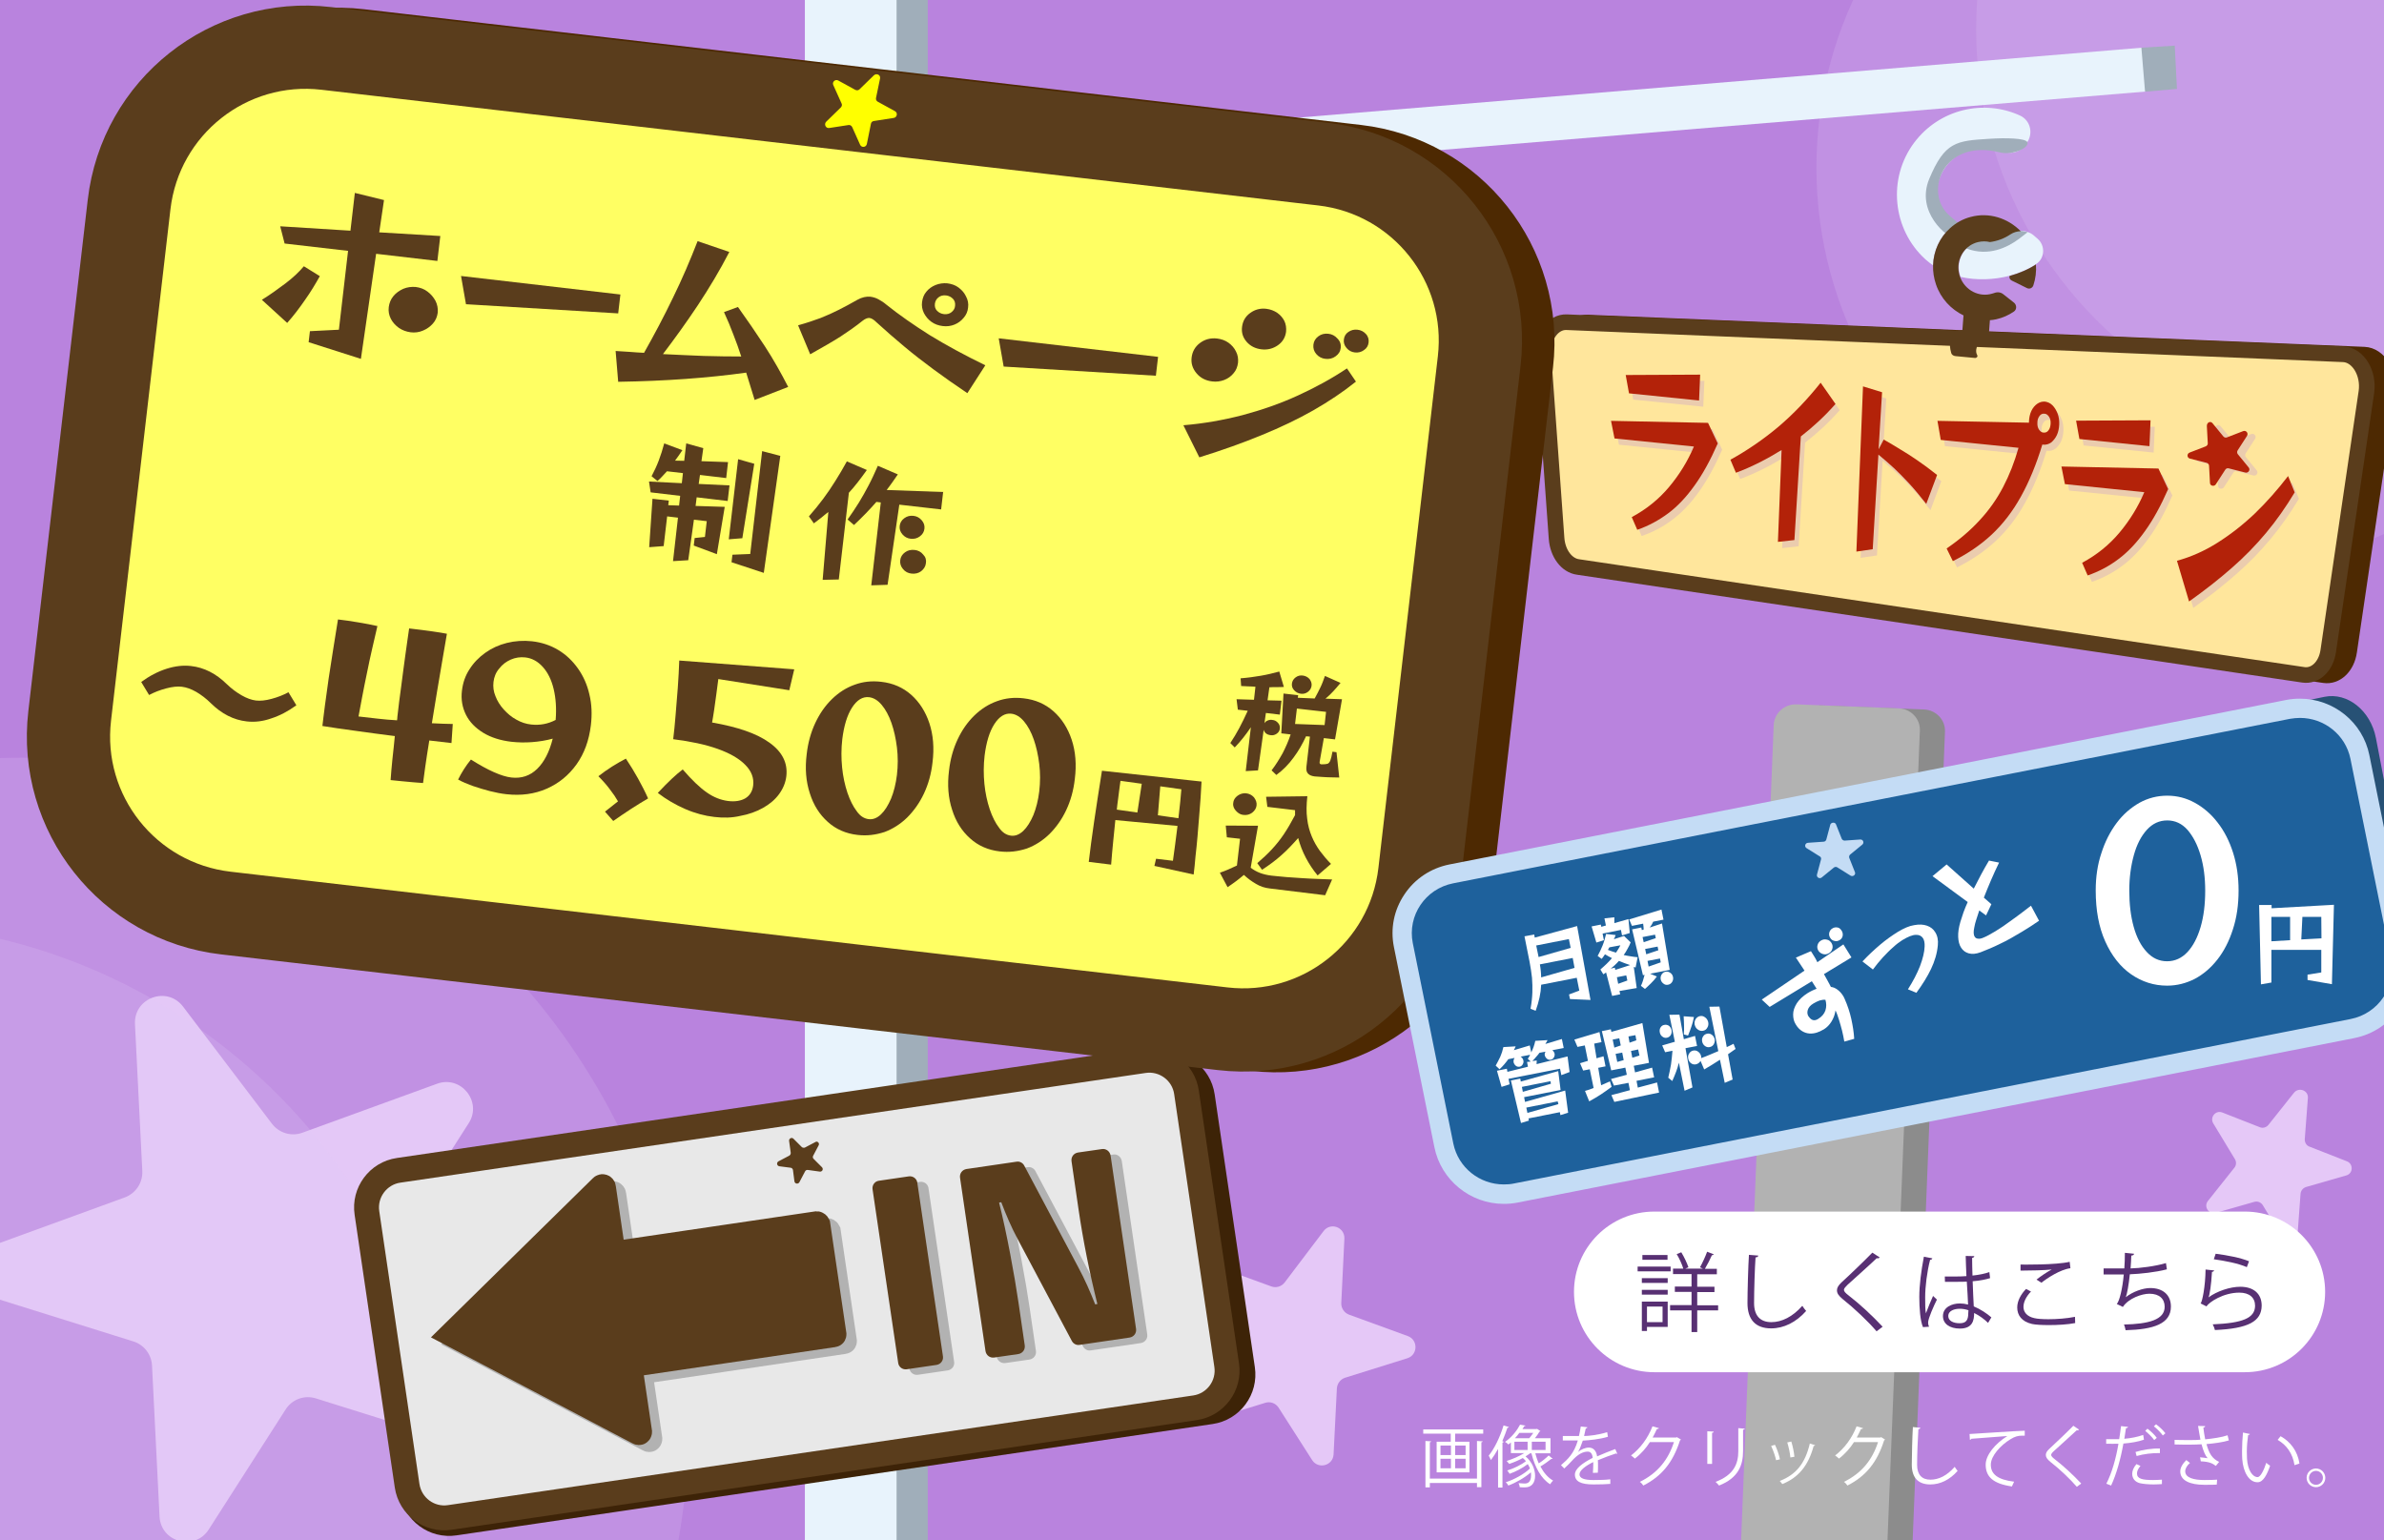 <?xml version="1.0" encoding="utf-8"?>
<!-- Generator: Adobe Adobe Illustrator 24.2.0, SVG Export Plug-In . SVG Version: 6.00 Build 0)  -->
<svg version="1.1" id="背景" xmlns="http://www.w3.org/2000/svg" xmlns:xlink="http://www.w3.org/1999/xlink" x="0px" y="0px"
	 width="1300px" height="840px" viewBox="0 0 1300 840" style="enable-background:new 0 0 1300 840;" xml:space="preserve">
<style type="text/css">
	.st0{fill-rule:evenodd;clip-rule:evenodd;fill:#B983DE;}
	.st1{fill:#E5C8F7;}
	.st2{opacity:0.2;fill:#E5C8F7;}
	.st3{fill:#A0AEBA;}
	.st4{fill:#E8F3FC;}
	.st5{fill-rule:evenodd;clip-rule:evenodd;fill:#E8F3FC;}
	.st6{fill-rule:evenodd;clip-rule:evenodd;fill:#3D2307;stroke:#3D2307;stroke-width:13.67;stroke-miterlimit:10;}
	.st7{fill-rule:evenodd;clip-rule:evenodd;fill:#E8E8E8;stroke:#5A3D1C;stroke-width:13.579;stroke-miterlimit:10;}
	.st8{fill-rule:evenodd;clip-rule:evenodd;fill:#B2B2B2;stroke:#B2B2B2;stroke-width:13.706;stroke-miterlimit:10;}
	.st9{fill:#B2B2B2;}
	.st10{fill-rule:evenodd;clip-rule:evenodd;fill:#5A3D1C;stroke:#5A3D1C;stroke-width:13.706;stroke-miterlimit:10;}
	.st11{fill:#5A3D1C;}
	.st12{fill:#4D2902;stroke:#4D2902;stroke-width:8.519;stroke-miterlimit:10;}
	.st13{fill:#FFE69C;stroke:#5A3D1C;stroke-width:8.519;stroke-miterlimit:10;}
	.st14{fill:#EBCCAE;}
	.st15{fill:#B32209;}
	.st16{fill:#FFE69C;}
	.st17{fill-rule:evenodd;clip-rule:evenodd;fill:#4D2902;stroke:#4D2902;stroke-width:44.617;stroke-miterlimit:10;}
	.st18{fill-rule:evenodd;clip-rule:evenodd;fill:#FFFF63;stroke:#5A3D1C;stroke-width:45.391;stroke-miterlimit:10;}
	.st19{fill:#FFFF00;}
	.st20{fill:#8C8C8C;}
	.st21{fill:#275175;}
	.st22{fill:#1E619C;}
	.st23{fill:#C4DCF5;}
	.st24{fill:#FFFFFF;}
	.st25{fill:#583073;}
</style>
<rect class="st0" width="1300" height="840"/>
<g>
	<path class="st1" d="M99.8,548.9l48.5,63.9c3.9,5.1,10.6,7.1,16.6,4.9l73.4-26.7c13.1-4.8,24.8,9.8,17.3,21.5l-43.7,68.3
		c-3.3,5.1-3,11.8,0.7,16.7l49.8,65.6c8.6,11.3-2.4,26.9-16,22.7l-74.1-23.2c-6.3-2-13.1,0.5-16.6,6.1l-41.9,65.4
		c-7.6,11.9-26.1,7-26.8-7.1l-4.1-82.3c-0.3-6.1-4.4-11.4-10.2-13.2l-77.4-24.2c-13.3-4.2-13.7-22.8-0.6-27.6L68,653
		c6-2.2,9.9-8,9.6-14.4l-4-80.1C72.9,544.1,91.1,537.5,99.8,548.9z"/>
	<path class="st1" d="M733.1,675.5l-1.7,35.1c-0.1,2.8,1.6,5.3,4.2,6.3l32.1,11.7c5.7,2.1,5.5,10.3-0.3,12.1l-33.9,10.6
		c-2.5,0.8-4.3,3.1-4.5,5.8l-1.8,36c-0.3,6.2-8.4,8.3-11.7,3.1l-18.3-28.6c-1.6-2.4-4.5-3.5-7.3-2.6L657.6,775
		c-5.9,1.9-10.7-5-7-9.9l21.8-28.7c1.6-2.1,1.7-5,0.3-7.3l-19.1-29.9c-3.3-5.1,1.8-11.5,7.5-9.4l32.1,11.7c2.6,1,5.6,0.1,7.3-2.1
		l21.2-28C725.5,666.3,733.4,669.2,733.1,675.5z"/>
	<path class="st1" d="M1258.5,598.7l-1.7,22.5c-0.1,1.8,0.9,3.5,2.6,4.1l20.4,8c3.6,1.4,3.4,6.7-0.4,7.7l-21.9,6.3
		c-1.6,0.5-2.8,1.9-3,3.6l-1.7,23.1c-0.3,4-5.5,5.2-7.6,1.8l-11.3-18.6c-1-1.6-2.9-2.3-4.6-1.8l-21,6c-3.8,1.1-6.8-3.4-4.3-6.5
		l14.4-18.1c1.1-1.3,1.2-3.2,0.3-4.7l-11.8-19.5c-2-3.3,1.3-7.4,5-5.9l20.4,8c1.7,0.7,3.6,0.1,4.7-1.3l14-17.6
		C1253.7,592.7,1258.8,594.7,1258.5,598.7z"/>
</g>
<circle class="st2" cx="12" cy="776.7" r="363.5"/>
<circle class="st2" cx="-74.2" cy="821.7" r="318.5"/>
<circle class="st2" cx="1302" cy="16" r="224.4"/>
<circle class="st2" cx="1209.7" cy="91.5" r="219.2"/>
<g>
	<rect x="475.9" y="-56.6" class="st3" width="30" height="968.2"/>
	<rect x="438.9" y="-71.6" class="st4" width="50" height="968.2"/>
	<g>
		
			<rect x="463.9" y="55.1" transform="matrix(0.997 -8.264345e-02 8.264345e-02 0.997 -2.754 67.74)" class="st5" width="706" height="24"/>
		<polygon class="st3" points="1169.7,50 1167.7,26 1185.9,24.9 1187.1,48.5 		"/>
	</g>
</g>
<g>
	<g>
		<path class="st6" d="M224.7,813.2l-21.9-148.7c-1.7-11.2,6.1-21.7,17.3-23.3l412.2-60.7c11.2-1.7,21.7,6.1,23.3,17.3l21.9,148.7
			c1.7,11.2-6.1,21.7-17.3,23.3l-412.2,60.7C236.8,832.2,226.4,824.5,224.7,813.2z"/>
		<path class="st7" d="M222,810.2l-21.9-148.7c-1.7-11.2,6.1-21.7,17.3-23.3l406.3-59.8c11.2-1.7,21.7,6.1,23.3,17.3l21.9,148.7
			c1.7,11.2-6.1,21.7-17.3,23.3l-406.3,59.8C234.1,829.2,223.7,821.5,222,810.2z"/>
		<path class="st8" d="M451.6,671.5l8.8,59.8c0,0.1,0,0.2-0.1,0.2L348.9,748l5.4,36.6c0,0.3-0.2,0.5-0.5,0.3l-101.7-53.5l81.7-80.3
			c0.3-0.3,0.8-0.1,0.8,0.3l5.3,36.2l111.1-16.4C451.3,671.1,451.5,671.3,451.6,671.5z"/>
		<g>
			<path class="st9" d="M516.9,747.3l-16.4,2.4c-2.2,0.3-4.3-1.2-4.6-3.4l-14-94.8c-0.3-2.2,1.2-4.3,3.4-4.6l16.4-2.4
				c2.2-0.3,4.3,1.2,4.6,3.4l14,94.8C520.6,744.9,519.1,746.9,516.9,747.3z"/>
			<path class="st9" d="M611.7,633.1l13.9,94.6c0.3,2.3-1.2,4.3-3.5,4.7l-27.3,4c-1.7,0.3-3.4-0.6-4.2-2.1l-29.5-55.5
				c-3.5-6.5-6.4-13.3-9-20.2l-1.2,0.2c4.2,16.6,8.5,40.2,10.6,54.6l3.4,23.3c0.3,2.3-1.2,4.3-3.5,4.7l-13.2,1.9
				c-2.3,0.3-4.3-1.2-4.7-3.5l-13.9-94.6c-0.3-2.3,1.2-4.3,3.5-4.7l27.3-4c1.7-0.3,3.4,0.6,4.2,2.1l29.5,55.5
				c3.5,6.5,6.5,13.3,9.2,20.2l1.2-0.2c-4.2-16.7-7.8-34.7-10.3-51.8l-3.8-26.1c-0.3-2.3,1.2-4.3,3.5-4.7l13.2-1.9
				C609.2,629.2,611.3,630.8,611.7,633.1z"/>
		</g>
		<path class="st10" d="M445.9,667.8l8.8,59.8c0,0.1,0,0.2-0.1,0.2l-111.3,16.4l5.4,36.6c0,0.3-0.2,0.5-0.5,0.3l-101.7-53.5
			l81.7-80.3c0.3-0.3,0.8-0.1,0.8,0.3l5.3,36.2l111.1-16.4C445.6,667.4,445.8,667.6,445.9,667.8z"/>
		<g>
			<path class="st11" d="M510.8,744.3l-16.4,2.4c-2.2,0.3-4.3-1.2-4.6-3.4l-14-94.8c-0.3-2.2,1.2-4.3,3.4-4.6l16.4-2.4
				c2.2-0.3,4.3,1.2,4.6,3.4l14,94.8C514.5,741.9,513,743.9,510.8,744.3z"/>
			<path class="st11" d="M605.6,630.1l13.9,94.6c0.3,2.3-1.2,4.3-3.5,4.7l-27.3,4c-1.7,0.3-3.4-0.6-4.2-2.1L555,675.8
				c-3.5-6.5-6.4-13.3-9-20.2l-1.2,0.2c4.2,16.6,8.5,40.2,10.6,54.6l3.4,23.3c0.3,2.3-1.2,4.3-3.5,4.7l-13.2,1.9
				c-2.3,0.3-4.3-1.2-4.7-3.5l-13.9-94.6c-0.3-2.3,1.2-4.3,3.5-4.7l27.3-4c1.7-0.3,3.4,0.6,4.2,2.1l29.5,55.5
				c3.5,6.5,6.5,13.3,9.2,20.2l1.2-0.2c-4.2-16.7-7.8-34.7-10.3-51.8l-3.8-26.1c-0.3-2.3,1.2-4.3,3.5-4.7l13.2-1.9
				C603.1,626.3,605.2,627.8,605.6,630.1z"/>
		</g>
		<path class="st11" d="M446.4,624.6l-3,5.7c-0.3,0.6-0.2,1.2,0.3,1.7l4.5,4.5c1,1,0.2,2.6-1.2,2.4l-6.5-0.9
			c-0.6-0.1-1.2,0.2-1.5,0.8l-3.1,5.9c-0.7,1.2-2.5,0.9-2.7-0.5l-0.8-6.2c-0.1-0.6-0.6-1.1-1.2-1.2l-6.2-0.8c-1.4-0.2-1.7-2-0.5-2.7
			l5.9-3.1c0.5-0.3,0.8-0.9,0.8-1.5l-0.9-6.5c-0.2-1.4,1.5-2.2,2.4-1.2l4.5,4.5c0.4,0.4,1.1,0.5,1.7,0.3l5.7-3
			C445.7,622,447.1,623.4,446.4,624.6z"/>
	</g>
</g>
<g>
	<g>
		<path class="st12" d="M860.2,293.8l-7.2-100c-0.7-9.9,5.2-18.2,12.7-17.9l423.5,17.5c8,0.3,14.1,10.2,12.6,20.6l-20.8,141.2
			c-1.2,8.4-7.1,14-13.6,13l-395.4-58.8C865.7,308.5,860.8,301.9,860.2,293.8z"/>
	</g>
	<g>
		<path class="st13" d="M848.8,293.6l-7.2-100c-0.7-9.9,5.2-18.2,12.7-17.9l423.5,17.5c8,0.3,14.1,10.2,12.6,20.6l-20.8,141.2
			c-1.2,8.4-7.1,14-13.6,13l-395.4-58.8C854.3,308.4,849.4,301.8,848.8,293.6z"/>
		<g>
			<path class="st4" d="M1110.3,144c0,0-0.1,0.1-0.1,0.1c-4.1,2.7-9.1,4.9-14.4,6.3c-8.5,2.2-17.9,2.6-26.7,0.6
				c-0.3-0.8-0.5-1.6-0.7-2.5c-1.3-6.6,2.1-13.3,8.1-15.9c0.8-0.3,1.6-0.6,2.4-0.8c2.1,0.3,4.3,0.2,6.4,0c4-0.5,7.8-1.9,11.2-4.2
				c1.7-1.1,3.6-1.7,5.6-1.7c2.4,0,4.9,0.8,6.8,2.4l2.2,1.9C1115.4,133.9,1115.1,140.9,1110.3,144z"/>
			<g>
				<path class="st4" d="M1063.4,124.4c-8.7-8.9-9.9-23-2.6-33.2c7.4-10.3,20.7-13.5,31.5-8.7c3.9,1.7,8.6,0.7,11.3-2.6l1.3-1.6
					c4.1-5,2.5-12.6-3.4-15.3c-19.7-9-43.9-3.6-57.7,14.8c-14.6,19.5-11.9,47.2,6.1,63.6c1.3,1.2,2.8,2.3,4.2,3.3
					C1054.4,136.8,1057.8,129.5,1063.4,124.4z"/>
			</g>
		</g>
		<path class="st3" d="M1105.7,126.6c0,0-1.1,0.9-4.8,3.7c-6.2,4.6-16.6,9.8-28.6,5.2c-19.2-7.3-3.7-6.5-3.7-6.5l12.4-2.1l10.3,0.6
			c0,0,4.4-0.9,6.7-1.6C1100.1,125.3,1105.7,126.6,1105.7,126.6z"/>
		<path class="st3" d="M1067.4,130.9c-6.1-1.4-22.8-15.4-15.4-33.3c8.5-20.4,14.9-20.8,32.6-21.9c8.9-0.6,19.9-0.4,20.9,1.8
			c1.4,2.9-7.8,7.4-15,5.6c-31-7.8-41.8,22.1-27.4,34.5c5.1,4.4,11.8,10,15.1,12.2C1084.2,133.6,1070.1,131.5,1067.4,130.9z"/>
		<g>
			<path class="st11" d="M1097,153l8.3,4.1c1.4,0.7,3,0,3.5-1.5c1.2-3.6,1.7-7.5,1.4-11.4c-4.1,2.7-9.1,4.8-14.4,6.3
				C1095.5,151.5,1096,152.5,1097,153z"/>
			<path class="st11" d="M1098.3,165.1c1.5,1.3,1.5,3.7-0.1,4.8c-2.8,1.9-6,3.4-9.6,4.2c-1.2,0.3-2.3,0.4-3.5,0.5l-0.4,5.4
				c0,0,0,0.7-0.1,0.9c-0.4,0.7-1.2,1.1-1.8,1.6c-5.9,5.8-5.7,9.3-4.6,11.2c0.4,0.7-0.3,1.6-1.3,1.5l-10.6-1
				c-1.1-0.1-2.1-0.8-2.3-1.7c-3.2-11.2,5.7-12.5,5.7-12.5h0.4l0.6-8c-6.8-3.3-12.4-9.2-15-16.9c-1.2-3.5-1.7-7-1.6-10.4
				c0.2-7.8,3.6-15.2,9.3-20.3c3.1-2.8,6.9-5,11.2-6.1c9.9-2.7,20.3,0.6,27.3,7.8c-1.9,0-3.9,0.6-5.6,1.7c-3.4,2.3-7.3,3.7-11.2,4.2
				c-2-0.5-4.2-0.5-6.4,0c-0.8,0.2-1.6,0.4-2.4,0.8c-6,2.6-9.4,9.3-8.1,15.9c0.2,0.9,0.4,1.7,0.7,2.5c2.7,7.1,10.3,11.1,17.5,8.9
				c0.3-0.1,0.6-0.2,1-0.3c1.8-0.7,3.7-0.5,5.2,0.8L1098.3,165.1z"/>
		</g>
	</g>
	<g>
		<g>
			<path class="st14" d="M892.2,285.4c8-4.3,14.8-9.8,20.4-16.5c5.6-6.7,10.1-14,13.5-22l-43.3-4.4l-1.9-9.6l52.9,1.1l5.3,11.2
				c-4,9.1-8.2,16.8-12.7,23c-4.4,6.2-9.2,11.3-14.3,15.1c-5.1,3.9-10.8,6.9-16.9,9L892.2,285.4z M890.6,217.9l-1.8-10l40.6-0.2
				l-0.6,14.1L890.6,217.9z"/>
			<path class="st14" d="M971.8,298.9l2-50.1c-3.9,2.4-7.9,4.7-12.1,6.8c-4.2,2.1-8.4,4-12.8,5.6l-3-7.1c9.4-5.2,18.1-11.2,26.2-18
				c8-6.8,15.7-14.8,23-24l8.1,11.6c-5.9,6.7-12.2,12.5-18.9,17.7l-3.5,56.5L971.8,298.9z"/>
			<path class="st14" d="M1052.7,278.2c-3.4-4.3-6.5-8.1-9.4-11.2c-2.9-3.1-5.6-5.9-8.3-8.4c-2.7-2.5-5.5-4.9-8.4-7.3l-3.1,51.6
				l-8.9,1.3l3.6-90.1l10.4,3.2l-1.9,31.1l2.8-5.3c3.2,1.8,6.2,3.6,9.1,5.4c2.9,1.7,6,3.7,9.2,5.9s6.8,4.8,10.8,8L1052.7,278.2z"/>
			<path class="st14" d="M1063.8,302.5c7-4.8,13.1-10,18.1-15.5c5.1-5.5,9.3-11.5,12.7-18c3.4-6.5,6.2-13.6,8.4-21.4l-42.4-4.3
				l-1.8-10.4l49.9,1l0-0.6c0.1-2.2,0.5-4.1,1.3-5.8c0.8-1.7,1.9-3,3.2-3.9c1.3-0.9,2.7-1.3,4.2-1.2c1.5,0.2,2.9,0.8,4.1,2
				s2.1,2.7,2.8,4.5c0.7,1.8,1,3.8,0.9,6c-0.1,2.1-0.5,4.1-1.3,5.8c-0.8,1.7-1.9,3-3.1,4c-1.3,0.9-2.7,1.3-4.2,1.2l-0.6-0.1
				c-3.3,10.9-7.2,20.3-11.7,28.4s-9.8,15-15.9,20.7c-6.1,5.7-13.2,10.5-21.2,14.5L1063.8,302.5z M1120.5,234.5
				c0.1-1.6-0.2-2.9-0.9-3.9c-0.7-1-1.5-1.6-2.5-1.6c-1.1-0.1-2,0.3-2.7,1.3s-1.1,2.1-1.1,3.5c-0.1,1.6,0.2,2.9,0.9,3.9
				c0.7,1,1.5,1.6,2.5,1.6c1.1,0.1,2-0.3,2.7-1.3C1120.1,237.1,1120.5,235.9,1120.5,234.5z"/>
			<path class="st14" d="M1137.7,310.4c8-4.3,14.8-9.8,20.4-16.5c5.6-6.7,10.1-14,13.5-22l-43.3-4.4l-1.9-9.6l52.9,1.1l5.3,11.2
				c-4,9.1-8.2,16.8-12.7,23c-4.4,6.2-9.2,11.3-14.3,15.1c-5.1,3.9-10.8,6.9-16.9,9L1137.7,310.4z M1136.2,242.9l-1.8-10l40.6-0.2
				l-0.6,14.1L1136.2,242.9z"/>
			<path class="st14" d="M1253.6,272c-4.8,8-10,15.4-15.6,22.1c-5.6,6.7-11.8,13.1-18.7,19.1c-6.8,6-14.6,12.1-23.3,18.3l-6.6-22.2
				c7.7-2.1,15.1-5.4,22.2-9.9c7.1-4.5,13.9-9.8,20.4-16c6.4-6.2,12.4-13,18-20.3L1253.6,272z M1216.3,247.9
				c-0.1,3.1-0.7,5.9-1.7,8.4c-1,2.5-2.2,4.4-3.8,5.8c-1.5,1.4-3.2,1.9-5.1,1.7c-1.8-0.2-3.4-1.1-4.8-2.8c-1.4-1.7-2.5-3.9-3.3-6.5
				c-0.8-2.7-1.1-5.6-0.9-8.7c0.1-3.2,0.7-6,1.7-8.5c1-2.5,2.2-4.4,3.8-5.7c1.5-1.4,3.2-1.9,5-1.7c1.8,0.2,3.5,1.1,4.9,2.8
				c1.4,1.7,2.5,3.8,3.2,6.5S1216.5,244.7,1216.3,247.9z"/>
		</g>
		<g>
			<path class="st15" d="M889.8,282c8-4.3,14.8-9.8,20.4-16.5c5.6-6.7,10.1-14,13.5-22l-43.3-4.4l-1.9-9.6l52.9,1.1l5.3,11.2
				c-4,9.1-8.2,16.8-12.7,23c-4.4,6.2-9.2,11.3-14.3,15.1s-10.8,6.9-16.9,9L889.8,282z M888.3,214.5l-1.8-10l40.6-0.2l-0.6,14.1
				L888.3,214.5z"/>
			<path class="st15" d="M969.5,295.5l2-50.1c-3.9,2.4-7.9,4.7-12.1,6.8c-4.2,2.1-8.4,4-12.8,5.6l-3-7.1c9.4-5.2,18.1-11.2,26.2-18
				c8-6.8,15.7-14.8,23-24l8.1,11.6c-5.9,6.7-12.2,12.5-18.9,17.7l-3.5,56.5L969.5,295.5z"/>
			<path class="st15" d="M1050.4,274.8c-3.4-4.3-6.5-8.1-9.4-11.2c-2.9-3.1-5.6-5.9-8.3-8.4c-2.7-2.5-5.5-4.9-8.4-7.3l-3.1,51.6
				l-8.9,1.3l3.6-90.1l10.4,3.2l-1.9,31.1l2.8-5.3c3.2,1.8,6.2,3.6,9.1,5.4c2.9,1.7,6,3.7,9.2,5.9c3.2,2.2,6.8,4.8,10.8,8
				L1050.4,274.8z"/>
			<path class="st15" d="M1061.5,299.1c7-4.8,13.1-10,18.1-15.5c5.1-5.5,9.3-11.5,12.7-18c3.4-6.5,6.2-13.6,8.4-21.4l-42.4-4.3
				l-1.8-10.4l49.9,1l0-0.6c0.1-2.2,0.5-4.1,1.3-5.8c0.8-1.7,1.9-3,3.2-3.9c1.3-0.9,2.7-1.3,4.2-1.2c1.5,0.2,2.9,0.8,4.1,2
				c1.2,1.2,2.1,2.7,2.8,4.5c0.7,1.8,1,3.8,0.9,6c-0.1,2.1-0.5,4.1-1.3,5.8c-0.8,1.7-1.9,3-3.1,4c-1.3,0.9-2.7,1.3-4.2,1.2l-0.6-0.1
				c-3.3,10.9-7.2,20.3-11.7,28.4s-9.8,15-15.9,20.7c-6.1,5.7-13.2,10.5-21.2,14.5L1061.5,299.1z M1118.2,231.1
				c0.1-1.6-0.2-2.9-0.9-3.9c-0.7-1-1.5-1.6-2.5-1.6c-1.1-0.1-2,0.3-2.7,1.3c-0.7,1-1.1,2.1-1.1,3.5c-0.1,1.6,0.2,2.9,0.9,3.9
				c0.7,1,1.5,1.6,2.5,1.6c1.1,0.1,2-0.3,2.7-1.3C1117.8,233.7,1118.1,232.5,1118.2,231.1z"/>
			<path class="st15" d="M1135.4,306.9c8-4.3,14.8-9.8,20.4-16.5c5.6-6.7,10.1-14,13.5-22L1126,264l-1.9-9.6l52.9,1.1l5.3,11.2
				c-4,9.1-8.2,16.8-12.7,23c-4.4,6.2-9.2,11.3-14.3,15.1c-5.1,3.9-10.8,6.9-16.9,9L1135.4,306.9z M1133.9,239.4l-1.8-10l40.6-0.2
				l-0.6,14.1L1133.9,239.4z"/>
			<path class="st15" d="M1251.3,268.5c-4.8,8-10,15.4-15.6,22.1c-5.6,6.7-11.8,13.1-18.7,19.1c-6.8,6-14.6,12.1-23.3,18.3
				l-6.6-22.2c7.7-2.1,15.1-5.4,22.2-9.9c7.1-4.5,13.9-9.8,20.4-16c6.4-6.2,12.4-13,18-20.3L1251.3,268.5z M1214,244.5
				c-0.1,3.1-0.7,5.9-1.7,8.4c-1,2.5-2.2,4.4-3.8,5.8c-1.5,1.4-3.2,1.9-5.1,1.7c-1.8-0.2-3.4-1.1-4.8-2.8c-1.4-1.7-2.5-3.9-3.3-6.5
				c-0.8-2.7-1.1-5.6-0.9-8.7c0.1-3.2,0.7-6,1.7-8.5c1-2.5,2.2-4.4,3.8-5.7c1.5-1.4,3.2-1.9,5-1.7c1.8,0.2,3.5,1.1,4.9,2.8
				c1.4,1.7,2.5,3.8,3.2,6.5C1213.8,238.3,1214.1,241.2,1214,244.5z"/>
		</g>
		<g>
			<rect x="1192.4" y="214.2" class="st16" width="39.5" height="55.4"/>
			<g>
				<path class="st14" d="M1210.9,232.4l5.9,7.2c0.5,0.6,1.3,0.8,2,0.5l8.8-3.4c1.6-0.6,3,1.1,2.1,2.6l-5.1,7.9
					c-0.4,0.6-0.4,1.5,0.1,2.1l5.9,7.2c1.1,1.3-0.2,3.2-1.8,2.8l-9.1-2.3c-0.7-0.2-1.5,0.1-1.9,0.8l-5.1,7.9
					c-0.9,1.4-3.2,0.9-3.2-0.8l-0.5-9.3c0-0.8-0.6-1.4-1.3-1.6l-9.1-2.3c-1.7-0.4-1.8-2.7-0.2-3.3l8.8-3.4c0.7-0.3,1.2-1,1.1-1.7
					l-0.5-9.3C1207.7,232,1209.8,231.1,1210.9,232.4z"/>
				<path class="st15" d="M1206.5,230.8l5.9,7.2c0.5,0.6,1.3,0.8,2,0.5l8.8-3.4c1.6-0.6,3,1.1,2.1,2.6l-5.1,7.9
					c-0.4,0.6-0.4,1.5,0.1,2.1l5.9,7.2c1.1,1.3-0.2,3.2-1.8,2.8l-9.1-2.3c-0.7-0.2-1.5,0.1-1.9,0.8l-5.1,7.9
					c-0.9,1.4-3.2,0.9-3.2-0.8l-0.5-9.3c0-0.8-0.6-1.4-1.3-1.6l-9.1-2.3c-1.7-0.4-1.8-2.7-0.2-3.3l8.8-3.4c0.7-0.3,1.2-1,1.1-1.7
					l-0.5-9.3C1203.3,230.3,1205.4,229.4,1206.5,230.8z"/>
			</g>
		</g>
	</g>
</g>
<g>
	<g>
		<path class="st17" d="M56.1,391.2l32.4-278.9c6.2-53.2,54.3-91.3,107.5-85.1l543.6,63.1c53.2,6.2,91.3,54.3,85.1,107.5
			l-32.4,278.9c-6.2,53.2-54.3,91.3-107.5,85.1l-543.6-63.1C88,492.5,49.9,444.4,56.1,391.2z"/>
		<path class="st18" d="M38,390.4l32.4-278.9c6.2-53.2,54.3-91.3,107.5-85.1l543.6,63.1c53.2,6.2,91.3,54.3,85.1,107.5l-32.4,278.9
			c-6.2,53.2-54.3,91.3-107.5,85.1l-543.6-63.1C69.9,491.7,31.8,443.6,38,390.4z"/>
		<g>
			<g>
				<path class="st11" d="M142.8,163.5c4.5-2.8,8.7-5.8,12.8-8.9c4.1-3.1,7.4-6.2,10.1-9.4l8.7,5.4c-2.3,4.1-4.9,8.5-8.1,13
					c-3.1,4.5-6.3,8.7-9.7,12.5L142.8,163.5z M168.3,186.6l0.7-6l15.8-0.8l5-43l-34.6-4l-2.4-9.4l38.3,2.4l2.4-20.6l15.9,3.9
					l-2.6,17.6l33.3,2l-1.6,13.6l-33.4-3.9l-8.3,57.3L168.3,186.6z M238.7,170.5c-0.3,2.2-1.1,4.2-2.6,5.9c-1.5,1.7-3.3,3-5.5,3.9
					c-2.1,0.9-4.4,1.2-6.7,0.9c-2.3-0.3-4.5-1.1-6.4-2.4c-1.9-1.4-3.4-3-4.4-5c-1-2-1.4-4.1-1.1-6.4c0.3-2.2,1.1-4.2,2.5-5.9
					c1.4-1.7,3.2-3,5.4-4c2.2-0.9,4.4-1.2,6.8-1c2.4,0.3,4.6,1.1,6.4,2.5c1.9,1.4,3.3,3.1,4.4,5.1
					C238.5,166.1,238.9,168.3,238.7,170.5z"/>
				<path class="st11" d="M254.1,165.9l-2.7-15.4l86.9,10.1l-1.2,10.3L254.1,165.9z"/>
				<path class="st11" d="M411.5,218.1l-4.6-14.9c-20.7,2.9-44,4.6-69.8,5l-1.4-16.8c2.6,0.2,5.2,0.3,7.8,0.5
					c2.6,0.2,5.2,0.4,7.7,0.5c5.6-9.9,10.9-19.9,15.8-30.1c5-10.2,9.4-20.5,13.4-30.8l17.3,5.9c-5.2,10.1-11,19.7-17.2,29.1
					c-6.2,9.3-12.6,18.2-19,26.6c7.7,0.4,15.1,0.7,22.2,1c7.2,0.2,14,0.3,20.5,0.3c-1.3-4-2.7-8-4.3-12c-1.5-4-3.2-8.1-5.1-12.2
					l7.6-2.8c5,7,9.9,14.1,14.6,21.3c4.7,7.2,8.9,14.7,12.8,22.3L411.5,218.1z"/>
				<path class="st11" d="M527.5,214.4c-6.7-4.5-12.8-8.8-18.5-13c-5.7-4.2-11.1-8.4-16.1-12.6c-5-4.2-10-8.5-14.9-13
					c-1.5-1.5-2.8-2.3-3.9-2.4c-1-0.1-2.3,0.4-3.7,1.5c-3.6,2.9-7.6,5.7-12,8.6c-4.4,2.8-10,6-16.6,9.7l-6.6-15.8
					c4.7-1.3,8.8-2.7,12.3-4c3.5-1.4,6.9-2.9,10-4.5c3.2-1.6,6.5-3.4,10-5.4c2.5-1.4,4.9-1.9,7.1-1.7c1.5,0.2,2.9,0.6,4.4,1.4
					c1.5,0.8,2.9,1.7,4.3,2.9c7,5.6,14.9,11.1,23.6,16.6c8.8,5.4,18.9,10.9,30.4,16.5L527.5,214.4z M527.9,167.7
					c-0.2,2.1-1,4-2.4,5.6c-1.3,1.6-3,2.9-5,3.7c-2,0.8-4.1,1.1-6.5,0.8c-2.3-0.3-4.3-1-6.1-2.3c-1.8-1.3-3.1-2.9-4.1-4.8
					c-0.9-1.9-1.3-3.9-1-6c0.3-2.2,1-4.1,2.4-5.7c1.3-1.6,3-2.8,5-3.6c2-0.8,4.2-1.1,6.4-0.9c2.3,0.3,4.4,1,6.1,2.3
					c1.7,1.3,3.1,2.8,4,4.7C527.8,163.5,528.2,165.5,527.9,167.7z M520.8,166.8c0.2-1.6-0.2-2.9-1.2-3.9c-1-1-2.2-1.6-3.7-1.8
					c-1.7-0.2-3.1,0.2-4.2,1.1c-1.1,0.9-1.7,2-1.9,3.4c-0.2,1.6,0.2,2.9,1.2,3.9c1,1,2.2,1.6,3.7,1.8c1.7,0.2,3.1-0.2,4.2-1.1
					C520,169.3,520.7,168.2,520.8,166.8z"/>
				<path class="st11" d="M547.3,199.9l-2.7-15.4l86.9,10.1l-1.2,10.3L547.3,199.9z"/>
				<path class="st11" d="M739.4,208.1c-7.1,5.7-14.9,10.9-23.3,15.7c-8.4,4.8-17.7,9.2-27.9,13.4c-10.2,4.2-21.6,8.3-34.2,12.2
					l-8.7-17.5c11-0.9,21.7-2.8,32.2-5.5c10.5-2.8,20.6-6.3,30.2-10.7c9.6-4.4,18.6-9.3,26.8-14.8L739.4,208.1z M675.1,197.8
					c-0.3,2.2-1,4.1-2.4,5.7c-1.3,1.6-3,2.9-5.1,3.7c-2.1,0.8-4.3,1.1-6.6,0.8c-3.5-0.4-6.4-1.9-8.5-4.4c-2.2-2.6-3.1-5.5-2.7-8.7
					s1.9-5.9,4.6-7.9c2.7-2,5.8-2.8,9.3-2.4c2.3,0.3,4.4,1,6.2,2.3c1.8,1.3,3.2,2.9,4.1,4.8C675,193.6,675.3,195.7,675.1,197.8z
					 M701.3,180.9c-0.4,3.1-1.9,5.6-4.5,7.4c-2.6,1.8-5.6,2.6-8.9,2.2c-3.4-0.4-6.1-1.8-8.1-4.1c-2.1-2.4-2.9-5.1-2.5-8.2
					c0.4-3.1,1.8-5.6,4.4-7.5c2.6-1.9,5.5-2.7,8.9-2.3c2.2,0.3,4.1,1,5.9,2.2c1.7,1.2,3,2.7,3.9,4.5
					C701.2,176.8,701.5,178.8,701.3,180.9z M731.1,189.7c-0.2,1.9-1.1,3.4-2.8,4.6c-1.6,1.2-3.4,1.6-5.5,1.4c-2-0.2-3.7-1.1-5-2.6
					c-1.3-1.5-1.8-3.2-1.6-5.1c0.2-1.9,1.1-3.4,2.7-4.6c1.6-1.2,3.4-1.6,5.4-1.4c2,0.2,3.7,1.1,5,2.6
					C730.8,186.1,731.3,187.8,731.1,189.7z M746.3,186.8c-0.2,1.7-1,3.1-2.5,4.1c-1.5,1.1-3.1,1.5-5,1.3c-1.8-0.2-3.3-1-4.5-2.4
					c-1.2-1.4-1.7-2.9-1.5-4.6c0.2-1.8,1-3.2,2.5-4.2c1.5-1,3.1-1.4,4.9-1.2c1.9,0.2,3.4,1,4.6,2.3
					C746.1,183.5,746.5,185.1,746.3,186.8z"/>
			</g>
			<g>
				<path class="st11" d="M378.3,297.5l0.5-4.1l5.6-0.6l1-8.6l-7-0.8l-3.1,22.1L367,306l2.7-23.7l-5.9-0.7l-1.9,16.2l-7.9,0.6
					l1.8-26.4l8.9,1l-0.3,2.5l5.9,0.2l0.6-5.3l-16.1-1.9l-0.9-5.9l17.9,0.9l0.6-5.5l-8.7-1c-0.8,0.9-1.6,1.8-2.5,2.7
					c-0.8,0.9-1.7,1.8-2.7,2.6l-3.2-2.6c1.5-2.8,2.8-5.6,3.9-8.5c1.1-2.9,2.1-6,3-9.4l9.9,3.7c-1.4,2.1-2.7,4-4,5.7l5,0.1l1.1-9.5
					l9.3,2.6l-1,7.1L397,252l-1,8.7l-14.3-1.7l-0.7,4.9l16.8,0.8l-1,8.5l-16.9-2l-0.6,4.7l15.9,0.5l-4.3,25.8L378.3,297.5z
					 M397.4,294.1l5.1-43.7l8.8,2.5l-6.5,40.6L397.4,294.1z M398.9,306.6l0.5-4.1l9.7-0.4l6.5-56.1l9.9,2.6l-9,63.8L398.9,306.6z"/>
				<path class="st11" d="M448.6,316.2l3.1-37c-1.2,0.9-2.4,1.9-3.7,3c-1.3,1-2.7,2.1-4.2,3.2l-2.7-3.8c2.9-3.3,5.5-6.5,7.8-9.6
					c2.3-3.1,4.5-6.3,6.6-9.7c2.1-3.3,4.2-6.9,6.3-10.7l10.9,4.7c-3.5,4.9-6.7,9.1-9.8,12.4l-5.5,47.3L448.6,316.2z M475.1,319.2
					l5.2-45.2l-2.4-0.3c-1.8,2.1-3.7,4.1-5.7,6.2c-2,2.1-4.2,4.2-6.5,6.4l-3.5-3c2.3-3.2,4.3-6.3,6.2-9.3c1.8-3,3.6-6.1,5.3-9.4
					c1.7-3.2,3.3-6.8,5-10.6l10.9,4.7c-1,1.4-1.9,2.8-3,4.3c-1,1.4-2,2.8-3.1,4.2l30.8,1.1l-1.1,9.5l-22.8-2.6l-6.4,43.7
					L475.1,319.2z M504.1,288.3c-0.2,1.7-1,3.1-2.5,4.2c-1.5,1.1-3.1,1.5-5,1.3c-1.8-0.2-3.3-1-4.5-2.4c-1.2-1.4-1.7-2.9-1.5-4.6
					c0.2-1.7,1-3.1,2.5-4.2c1.5-1.1,3.1-1.5,5-1.3c1.8,0.2,3.3,1,4.5,2.4S504.3,286.6,504.1,288.3z M504.9,307.1
					c-0.2,1.8-1.1,3.2-2.6,4.4c-1.5,1.1-3.2,1.5-5.2,1.3c-1.9-0.2-3.5-1-4.7-2.5c-1.2-1.4-1.7-3-1.5-4.8c0.2-1.8,1.1-3.2,2.6-4.3
					c1.5-1.1,3.2-1.5,5.2-1.3c1.9,0.2,3.5,1,4.7,2.5C504.7,303.7,505.2,305.3,504.9,307.1z"/>
			</g>
		</g>
		<g>
			<g>
				<path class="st11" d="M213,425.4c0.2-3.4,0.6-7.3,1-11.5c0.5-4.3,0.9-8.4,1.3-12.5c-7.7-1-14.9-1.9-21.7-2.9
					c-6.8-0.9-12.8-1.8-17.8-2.6c0.4-3.1,0.8-6.9,1.4-11.3c0.6-4.4,1.3-9.2,2-14.5c0.8-5.2,1.6-10.6,2.5-16.1
					c0.9-5.5,1.7-10.9,2.6-16.2c3.4,0.4,7.1,0.9,11.1,1.6c4,0.7,7.5,1.3,10.4,2c-0.9,3.7-1.8,7.7-2.8,12.1c-1,4.4-2,8.9-2.9,13.5
					c-1,4.6-1.8,8.9-2.6,13c-0.8,4.1-1.4,7.7-2,10.7c3.4,0.4,6.9,0.8,10.5,1.2c3.5,0.4,7,0.7,10.5,0.9c0.1-0.7,0.2-1.3,0.2-2
					c0.6-5.4,1.3-11,2.1-16.7c0.7-5.7,1.5-11.2,2.2-16.6c0.7-5.4,1.5-10.3,2.1-14.8c5,0.6,9.2,1.1,12.6,1.6c3.4,0.5,6.1,0.9,8,1.3
					c-0.7,3.9-1.5,8.6-2.4,14c-0.9,5.4-1.9,11.1-2.9,17.1c-1,6-2,11.9-2.9,17.7c4.5,0.2,8.3,0.4,11.4,0.4l-0.7,10.4
					c-4-0.5-8-0.9-12.1-1.4c-0.9,5.4-1.6,10.2-2.2,14.3c-0.6,4.1-1,7.1-1.2,8.9c-1.3-0.1-3.1-0.2-5.2-0.4c-2.1-0.2-4.3-0.4-6.5-0.6
					C216.6,425.8,214.7,425.6,213,425.4z"/>
				<path class="st11" d="M276.1,433.1c-2.8-0.3-5.8-0.9-9-1.7c-3.2-0.8-6.3-1.8-9.3-2.8c-3-1.1-5.7-2.2-8-3.5
					c1.9-3.8,4.2-7.5,7-10.9c9.5,6,16.8,9.2,22.1,9.8c5.4,0.6,10.1-0.9,14-4.7c3.9-3.8,6.7-9.3,8.5-16.5c-3.6,1-7.4,1.6-11.3,1.9
					c-3.9,0.3-7.7,0.2-11.3-0.2c-5.9-0.7-11-2.3-15.3-4.9c-4.2-2.6-7.4-5.8-9.4-9.8c-2-4-2.8-8.4-2.2-13.2c0.5-4.2,1.8-8.1,4.1-11.6
					c2.2-3.5,5.1-6.5,8.6-9c3.5-2.5,7.4-4.3,11.8-5.4c4.4-1.1,9-1.4,13.7-0.9c5.3,0.6,10.1,2.2,14.4,4.8c4.3,2.6,7.8,6,10.7,10.1
					c2.9,4.1,5,8.8,6.2,14.1c1.3,5.3,1.5,10.9,0.8,16.8c-1,8.3-3.6,15.4-7.8,21.3c-4.3,6-9.7,10.4-16.3,13.3
					C291.5,433,284.2,434,276.1,433.1z M269.1,371.9c-0.3,2.6,0,5.2,1.1,7.8c1,2.6,2.5,5,4.5,7.2c2,2.2,4.2,4.1,6.8,5.5
					c2.6,1.5,5.3,2.4,8.2,2.7c4.7,0.5,9.1-0.3,13.3-2.5c0.5-6.3,0.1-11.9-1.1-16.9c-1.2-5-3.2-9-5.9-12c-2.7-3-5.9-4.8-9.6-5.2
					c-2.7-0.3-5.4,0.1-7.9,1.2c-2.5,1.1-4.6,2.7-6.3,4.9C270.4,366.7,269.4,369.2,269.1,371.9z"/>
				<path class="st11" d="M334.4,447.7l-4.5-5.1l7.1-5.6c-1.2-2.1-2.6-4.2-4.4-6.5c-1.7-2.3-3.8-4.7-6.3-7.2
					c2.3-1.8,4.8-3.6,7.5-5.3c2.7-1.7,5.2-3.1,7.5-4.3c2.4,3.6,4.6,7.2,6.6,10.8c2,3.6,3.9,7.3,5.5,10.9c-2.9,1.7-6,3.6-9.4,5.8
					C340.7,443.4,337.5,445.5,334.4,447.7z"/>
				<path class="st11" d="M389.5,445.5c-5.2-0.6-10.5-2-15.8-4.3c-5.3-2.3-10.3-5.2-15-8.8c5.5-5.9,10.1-10.2,13.6-12.8
					c5,5.8,9.4,10,13.2,12.6c3.7,2.6,7.6,4.1,11.5,4.6c3.9,0.5,7.1-0.1,9.5-1.5c2.4-1.5,3.8-3.8,4.2-6.9c0.5-4.1-0.9-7.9-4.3-11.3
					c-3.3-3.4-8.3-6.3-15-8.7c-6.7-2.4-14.8-4.1-24.3-5.3c0.5-3.9,0.9-8.3,1.3-13.1c0.4-4.8,0.8-9.8,1.2-14.9
					c0.4-5.1,0.6-10.1,0.8-14.9l62.7,4.8l-2.7,11.4l-38.7-6.1c-0.3,2.6-0.7,5.4-1.1,8.4c-0.4,3-0.8,5.9-1.2,8.6
					c-0.4,2.8-0.8,5-1.1,6.7c13.9,2.4,24.4,6,31.3,11c7,5,10,11.1,9.2,18.2c-0.4,3.6-1.8,6.9-4,9.9c-2.2,3-5.2,5.5-8.8,7.5
					c-3.6,2-7.7,3.5-12.2,4.3C399.2,446,394.5,446.1,389.5,445.5z"/>
				<path class="st11" d="M467.6,455.3c-6.3-0.7-11.8-3.1-16.2-7.1c-4.5-4-7.8-9.2-9.8-15.6c-2.1-6.4-2.7-13.5-1.7-21.4
					c0.7-6.2,2.3-11.9,4.7-17c2.4-5.1,5.4-9.4,9.1-13c3.7-3.6,7.8-6.2,12.3-7.8c4.6-1.7,9.4-2.2,14.5-1.6c6.4,0.7,11.9,3.1,16.4,7.1
					c4.5,4,7.8,9.2,9.9,15.5c2.1,6.4,2.7,13.5,1.7,21.4c-0.7,6.3-2.3,11.9-4.7,17c-2.4,5.1-5.5,9.4-9.1,13
					c-3.7,3.6-7.8,6.2-12.3,7.9C477.5,455.3,472.7,455.9,467.6,455.3z M473.7,446.7c2.3,0.3,4.6-0.6,6.7-2.6c2.1-2,3.9-4.9,5.5-8.6
					c1.5-3.7,2.6-8,3.2-12.9c0.6-5.1,0.6-10.1,0-15c-0.6-4.9-1.6-9.4-3-13.4c-1.4-4-3.2-7.3-5.3-9.8c-2.1-2.5-4.4-3.9-6.9-4.2
					c-3.5-0.4-6.6,1.5-9.3,5.7c-2.7,4.2-4.4,10-5.3,17.2c-0.6,5.2-0.6,10.4-0.1,15.4c0.5,5,1.5,9.6,2.9,13.8
					c1.4,4.1,3.1,7.5,5.1,10.1C469,445,471.2,446.4,473.7,446.7z"/>
				<path class="st11" d="M545.2,464.3c-6.3-0.7-11.8-3.1-16.2-7.1c-4.5-4-7.8-9.2-9.8-15.6c-2.1-6.4-2.7-13.5-1.7-21.4
					c0.7-6.2,2.3-11.9,4.7-17c2.4-5.1,5.4-9.4,9.1-13c3.7-3.6,7.8-6.2,12.3-7.8c4.6-1.7,9.4-2.2,14.5-1.6c6.4,0.7,11.9,3.1,16.4,7.1
					c4.5,4,7.8,9.2,9.9,15.5c2.1,6.4,2.7,13.5,1.7,21.4c-0.7,6.3-2.3,11.9-4.7,17c-2.4,5.1-5.5,9.4-9.1,13
					c-3.7,3.6-7.8,6.2-12.3,7.9C555.1,464.3,550.2,464.9,545.2,464.3z M551.3,455.7c2.3,0.3,4.6-0.6,6.7-2.6c2.1-2,3.9-4.9,5.5-8.6
					c1.5-3.7,2.6-8,3.2-12.9c0.6-5.1,0.6-10.1,0-15c-0.6-4.9-1.6-9.4-3-13.4s-3.2-7.3-5.3-9.8c-2.1-2.5-4.4-3.9-6.9-4.2
					c-3.5-0.4-6.6,1.5-9.3,5.7c-2.7,4.2-4.4,10-5.3,17.2c-0.6,5.2-0.6,10.4-0.1,15.4c0.5,5,1.5,9.6,2.9,13.8
					c1.4,4.1,3.1,7.5,5.1,10.1C546.6,454,548.8,455.4,551.3,455.7z"/>
			</g>
			<g>
				<path class="st11" d="M650.9,476.9l-21.4-4.7l0.9-3.9l9.2,1.1c0.4-2.7,0.8-5.6,1.2-8.8c0.4-3.1,0.8-6.5,1.3-10.2l-33.9-3.2
					c-0.4,3.8-0.8,7.7-1.2,11.9c-0.4,4.2-0.8,8.3-1.1,12.4l-12.2-1.5c0.7-6.2,1.7-13.4,2.9-21.8c1.2-8.4,2.7-17.7,4.3-27.9l54.3,5.9
					c-0.1,2.6-0.3,5.5-0.5,8.7c-0.2,3.2-0.5,6.6-0.8,10.3c-0.3,3.6-0.6,7.3-0.9,11c-0.3,3.7-0.7,7.4-1.1,10.9
					C651.6,470.5,651.3,473.9,650.9,476.9z M611,425.8c-0.2,1.2-0.4,2.7-0.6,4.4c-0.2,1.7-0.5,3.6-0.7,5.5c-0.3,2-0.5,3.9-0.7,5.8
					l11.2,1.6l2.4-15.7L611,425.8z M644.2,430.4l-11.5-1.6l-1.3,15.8l11.2,1.6c0.4-3.4,0.7-6.4,1-9.1
					C643.8,434.4,644,432.2,644.2,430.4z"/>
			</g>
			<g>
				<path class="st11" d="M134.5,393.4c-7.1-0.8-13.6-4.1-19.5-9.9c-2.6-2.6-5.3-4.6-8-6.2c-2.8-1.6-5.4-2.5-7.8-2.8
					c-2.3-0.3-5.2,0-8.6,0.9c-3.4,0.9-6.5,2.1-9.3,3.6l-4.3-7.1c4.5-3.3,9.1-5.7,13.8-7.2c4.7-1.5,9.2-2,13.4-1.5
					c7.1,0.8,13.6,4.1,19.5,9.9c2.6,2.5,5.3,4.5,8.1,6.1c2.8,1.6,5.4,2.5,7.7,2.8c2.4,0.3,5.3,0,8.6-0.9c3.4-0.9,6.4-2.1,9.2-3.6
					l4.3,7.1c-4.5,3.3-9.1,5.7-13.8,7.2C143.3,393.4,138.8,393.9,134.5,393.4z"/>
			</g>
			<g>
				<path class="st11" d="M679.3,420.5l2.8-23.9c-2.7,4-5.6,7.7-8.8,11l-2.4-2.4c1.8-2.7,3.4-5.4,4.9-8.2c1.5-2.8,3-5.9,4.6-9.4
					L675,387l-0.7-5.7l9.5,0.3l0.8-7.1c-1.2-0.1-2.5-0.2-3.7-0.2c-1.3-0.1-2.6-0.1-4.1-0.2l-0.3-4.2c3.9-0.3,7.5-0.8,11-1.4
					c3.5-0.6,6.8-1.4,10.1-2.3l2.5,8.4c-1.4,0.1-2.7,0.1-4,0.1c-1.3,0-2.6,0-3.9,0.1l-1,7.1l7.6,0.2l-0.9,7.6l-7.6-0.9l-0.8,5.6
					c0.4-0.7,1-1.2,1.8-1.5c0.7-0.3,1.6-0.5,2.5-0.3c1.3,0.1,2.3,0.7,3.1,1.6c0.8,0.9,1.1,1.9,1,3.1c-0.1,1.2-0.7,2.1-1.7,2.8
					c-1,0.7-2.1,1-3.3,0.8c-2-0.2-3.3-1.2-3.8-2.9l-3.1,22.1L679.3,420.5z M721.1,416.8c1.2,0,2.2-0.1,2.8-0.3
					c0.6-0.2,1.1-0.8,1.5-1.7c0.4-1,0.8-2.6,1.2-4.9l2.2,0.3l1.5,13.8c-1.7,0-3.3-0.1-4.7-0.1c-1.4,0-2.8-0.1-4.4-0.2
					c-1.5-0.1-3-0.2-4.3-0.3c-1.5-0.2-2.7-0.6-3.5-1.4c-0.9-0.8-1.2-2.1-1-3.9l1.9-16.4l-2.1-0.2c-1.9,4.1-4.1,8-6.8,11.6
					c-2.6,3.6-5.7,6.8-9.4,9.5l-2.6-2.5c2.3-3,4.2-6.1,6-9.3c1.7-3.3,3.2-6.7,4.4-10.3l-5.1-0.6l1.2-21.7l8,0.9l-0.2,1.4l9.2,0.4
					c1.2-2.1,2.2-4.2,3.1-6s1.7-4,2.5-6.3l8.5,3.8c-1.4,1.7-2.7,3.2-3.9,4.5c-1.2,1.3-2.6,2.7-4.3,4.1l9,0.3l-3.8,21.9l-6.1-0.7
					l-2.3,13l0,0.2c-0.1,0.6,0.2,1,0.9,1.1L721.1,416.8z M715.2,374c-0.2,1.3-0.8,2.4-2,3.3c-1.2,0.9-2.5,1.2-3.9,1
					c-1.4-0.2-2.6-0.8-3.6-1.9c-1-1.1-1.4-2.3-1.2-3.7c0.2-1.3,0.8-2.4,2-3.3c1.2-0.9,2.5-1.2,4-1c1.4,0.2,2.6,0.8,3.6,1.9
					C714.9,371.4,715.4,372.6,715.2,374z M723.1,388.2l-15.9-1.8l-1,8.4l16.1,0.6L723.1,388.2z"/>
				<path class="st11" d="M692.4,484.5c-2.7-0.3-5.2-1.1-7.5-2.5c-2.4-1.4-4.6-3-6.6-4.9c-1.2,1-2.5,2.1-4.1,3.3
					c-1.6,1.2-3.2,2.3-4.8,3.4l-4.2-7.9c2.8-0.9,5.9-2.3,9.3-3.9l1.7-14.6l-7.2-0.8l-0.6-6.4l17.6,0.1l-4,22.9
					c1.6,1.2,3.2,2.1,5,2.8c1.8,0.7,3.9,1.2,6.3,1.5c2.5,0.3,5.3,0.5,8.3,0.8c3,0.2,5.9,0.4,8.8,0.6c2.9,0.2,5.6,0.3,8,0.4
					c2.4,0.1,5.1,0.2,8,0.3l-3.8,8.6L692.4,484.5z M685.2,439.3c-0.2,1.5-1,2.8-2.4,3.9c-1.4,1-2.9,1.4-4.7,1.2
					c-1.1-0.1-2.1-0.5-3-1.2c-0.9-0.7-1.6-1.5-2.1-2.4c-0.5-1-0.7-2-0.5-3c0.1-1,0.5-2,1.2-2.8c0.7-0.8,1.5-1.4,2.6-1.9
					c1-0.4,2.1-0.6,3.2-0.5c1.7,0.2,3.1,0.9,4.3,2.2C684.9,436.3,685.4,437.7,685.2,439.3z M718.5,477.4c-2.5-3-4.6-6.2-6.4-9.6
					c-1.8-3.4-3.2-7-4.2-10.8c-3.1,3.5-6.1,6.7-9.2,9.4c-3,2.7-6.5,5.3-10.5,7.9l-2.6-3.6c3-2.6,5.7-5.1,8-7.6
					c2.3-2.5,4.5-5.2,6.5-8.2c2-3,4-6.4,6.1-10.4l0-2.7l-15.1-1.8l-0.7-5.5l22.5-0.3c-0.5,4.6-0.6,8.6-0.1,12.2
					c0.4,3.6,1.3,6.8,2.5,9.7c1.2,2.9,2.7,5.5,4.5,8c1.8,2.4,3.8,4.8,6,7L718.5,477.4z"/>
			</g>
		</g>
		<path class="st19" d="M479.9,42.8l-2.2,10.6c-0.2,0.8,0.2,1.7,1,2.1l9.3,5.1c1.7,0.9,1.2,3.4-0.6,3.7L476.5,66
			c-0.8,0.1-1.5,0.7-1.6,1.6l-2.2,10.9c-0.4,1.9-2.9,2.2-3.7,0.4l-4.3-9.6c-0.4-0.8-1.2-1.3-2.1-1.1l-10.4,1.6c-1.9,0.3-3-2-1.7-3.4
			l8-7.8c0.6-0.6,0.8-1.5,0.4-2.2l-4.5-10c-0.8-1.7,1.1-3.4,2.7-2.5l9.3,5.1c0.8,0.4,1.7,0.3,2.3-0.3l7.8-7.6
			C478,39.7,480.3,40.9,479.9,42.8z"/>
	</g>
</g>
<g>
	<g>
		<g>
			<path class="st20" d="M960.9,896.3l20-500.3c0.3-6.5,5.8-11.5,12.4-11.3l55.9,2.2c6.6,0.3,11.7,5.7,11.4,12.2l-20,500.3
				c-0.3,6.5-5.8,11.5-12.4,11.3l-55.9-2.2C965.8,908.2,960.7,902.7,960.9,896.3z"/>
			<path class="st9" d="M947.2,895.7l20-500.3c0.3-6.5,5.8-11.5,12.4-11.3l55.9,2.2c6.6,0.3,11.7,5.7,11.4,12.2l-20,500.3
				c-0.3,6.5-5.8,11.5-12.4,11.3l-55.9-2.2C952.1,907.7,947,902.2,947.2,895.7z"/>
		</g>
		<g>
			<g>
				<path class="st21" d="M889.8,595.8l-20.2-105c-2.9-15.1,5-29.4,17.6-32l380.3-78.8c12.6-2.6,25.2,7.5,28.1,22.5l20.2,105
					c2.9,15.1-5,29.4-17.6,32l-380.3,78.8C905.3,621,892.7,610.9,889.8,595.8z"/>
				<g>
					<path class="st22" d="M820,651.2c-15.8,0-29.5-11.2-32.6-26.6l-22.1-109.3c-1.7-8.6,0-17.4,4.9-24.7
						c4.9-7.4,12.5-12.4,21.2-14.1l456.3-89.7c2.1-0.4,4.3-0.6,6.5-0.6c15.8,0,29.5,11.2,32.6,26.6l22.1,109.3
						c1.7,8.6,0,17.4-4.9,24.7c-4.9,7.4-12.5,12.4-21.2,14.1l-456.3,89.7C824.3,651,822.1,651.2,820,651.2z"/>
					<g>
						<path class="st23" d="M1254.2,391.5c13.1,0,24.8,9.1,27.5,22.3l22.1,109.3c3,15-6.8,29.6-22,32.6l-456.3,89.7
							c-1.8,0.4-3.7,0.5-5.5,0.5c-13.1,0-24.8-9.1-27.5-22.3l-22.1-109.3c-3-15,6.8-29.6,22-32.6l456.3-89.7
							C1250.5,391.7,1252.4,391.5,1254.2,391.5 M1254.2,381L1254.2,381c-2.5,0-5,0.2-7.5,0.7l-456.3,89.7
							c-10.1,2-18.9,7.8-24.6,16.4c-5.7,8.5-7.7,18.6-5.7,28.6l22.1,109.3c3.6,17.8,19.5,30.8,37.8,30.8c2.5,0,5-0.2,7.5-0.7
							l456.3-89.7c10.1-2,18.9-7.8,24.6-16.4c5.7-8.5,7.7-18.6,5.7-28.6L1292,411.7C1288.4,393.9,1272.5,381,1254.2,381L1254.2,381z
							"/>
					</g>
				</g>
			</g>
			<path class="st23" d="M1001.2,449.6l3.1,7.8c0.3,0.6,0.9,1,1.6,1l8.5-0.6c1.6-0.1,2.3,1.8,1.1,2.8l-6.6,5.4
				c-0.5,0.4-0.7,1.2-0.5,1.8l3.1,7.8c0.6,1.4-1.1,2.7-2.4,1.9l-7.2-4.5c-0.6-0.4-1.3-0.3-1.9,0.1l-6.6,5.4c-1.2,1-3-0.1-2.6-1.6
				l2.2-8.2c0.2-0.7-0.1-1.4-0.7-1.7l-7.2-4.5c-1.3-0.8-0.8-2.8,0.8-2.9l8.5-0.6c0.7,0,1.3-0.5,1.5-1.2l2.2-8.2
				C998.6,448.4,1000.7,448.2,1001.2,449.6z"/>
			<g>
				<g>
					<path class="st24" d="M856.1,544.8l-0.5-2.5l5.6-2.1l-1.4-7l-19.4,3.8c-0.1,2.4-0.4,4.7-0.9,7c-0.5,2.3-1.2,4.7-2.1,7.2
						l-2.8-1.1c0.6-3.2,0.9-6.2,1-8.9c0.1-2.7,0-5.4-0.2-8c-0.3-2.6-0.7-5.5-1.3-8.6l-2.8-14l5.3-1l0.3,1.7l23.1-6.3l7.3,40.3
						L856.1,544.8z M857.6,522.4l-17.9,3.5c0.2,1.2,0.4,2.4,0.5,3.6c0.1,1.2,0.2,2.3,0.2,3.5l18.2-5.2L857.6,522.4z M855.5,512.1
						l-17.8,3.5l1.3,6.3l17.5-5L855.5,512.1z"/>
					<path class="st24" d="M884.5,510.1l-0.6-3l-10,2l0.7,3.6l-4.1,1.3l-2.6-8.8l5-1l0.3,1.2l2.5-0.7l-0.8-3.9l5.4-0.6l0,3.2
						l7.7-2.2l0.7,7.6L884.5,510.1z M883.1,540.4l0.4,1.8l-4.4,0.9l-3.3-12.8c-0.3,0.2-0.5,0.3-0.7,0.5c-0.2,0.2-0.5,0.3-0.8,0.5
						l-1.6-2.6c1.2-1,2.3-2.1,3.4-3.1c1.1-1,2-2.1,2.9-3.1c-0.6-0.3-1.3-0.7-1.9-1c-0.6-0.3-1.2-0.7-1.9-1.1
						c-0.6,0.9-1.2,1.8-1.8,2.5l-2.2-1.6c1-1.8,1.9-3.7,2.7-5.7c0.8-2,1.4-4.1,1.9-6.3l5.2,0.6c-0.1,0.3-0.3,0.7-0.4,1.1
						c-0.2,0.4-0.3,0.8-0.6,1.2l5.6-1.8l3.6,3.5c-0.5,1.2-1,2.4-1.7,3.5c-0.6,1.2-1.3,2.3-2.1,3.4c1.3,0.3,2.5,0.5,3.8,0.7
						c1.2,0.2,2.5,0.4,3.8,0.5l-1.1,5.6l-1-0.3l1.6,11.5L883.1,540.4z M888.9,526.3c-1-0.3-2-0.7-3.1-1.1c-1-0.4-2-0.8-3-1.2
						c-1.4,1.6-2.9,3-4.5,4.2l2.3-0.5l0.2,1.2L888.9,526.3z M877.6,516.6l-0.8,1.4c0.7,0.3,1.5,0.5,2.2,0.8c0.8,0.2,1.5,0.5,2.2,0.7
						c0.5-0.7,0.9-1.3,1.3-2c0.4-0.7,0.8-1.3,1.1-2L877.6,516.6z M886.8,531.9l-5.1,1l0.7,3.6l5-1.8L886.8,531.9z M899.8,531
						l3.7,1.5c-0.9,1.3-2,2.5-3.2,3.7c-1.2,1.2-2.3,2.2-3.3,3.1l-2.2-1.7c0.4-0.8,0.8-1.8,1.1-2.8c0.3-1,0.6-2.1,0.9-3.2l-0.9,0.2
						l-5.9-25l5-1l0.3,1.4l1-0.3c0-0.5-0.1-1-0.1-1.6c-0.1-0.5-0.1-1.1-0.2-1.6l-6.1,1.2l-1.5-3.5L906,496l1.1,5.5l-5.6,1.1
						c-0.2,0.5-0.5,1-0.8,1.6c-0.3,0.5-0.7,1-1.1,1.6l6.7-2.2l4.2,25.3L899.8,531z M902.5,509.7l-6.8,1.3l0.6,2.8l6.6-2.2
						L902.5,509.7z M903.9,516.2l-6.8,1.3l0.6,2.9l6.6-2.2L903.9,516.2z M905.2,522.7l-6.8,1.3l0.6,3.1l6.6-2.3L905.2,522.7z
						 M912.3,532.8c0.2,1,0,1.9-0.5,2.7c-0.5,0.8-1.2,1.3-2.2,1.5c-0.9,0.2-1.8,0-2.5-0.6c-0.8-0.6-1.3-1.3-1.5-2.3
						c-0.2-1,0-1.9,0.5-2.7c0.5-0.8,1.2-1.3,2.1-1.5c0.9-0.2,1.8,0,2.6,0.6C911.6,531,912.1,531.8,912.3,532.8z"/>
				</g>
				<g>
					<path class="st24" d="M851.4,586.3l-0.7-3.5l-28.1,5.5l0.6,3l-4.4,1.4l-2.5-8.8l5.4-1.1l0.3,1.7l11.2-2.8l-0.5-2.6l2-0.2
						l-1.6-1.5c0.3-0.4,0.5-0.7,0.7-1.1c0.2-0.4,0.4-0.7,0.6-1.1l-5.2,1c0.8,0.5,1.3,1.2,1.5,2.1c0.2,0.8,0,1.5-0.4,2.2
						c-0.4,0.7-1,1.1-1.7,1.2c-0.7,0.1-1.4,0-2-0.5c-0.6-0.5-1-1.1-1.2-1.8c-0.1-0.5-0.1-0.9,0-1.3c0.1-0.4,0.3-0.8,0.5-1.2
						l-3.4,0.7c-0.7,0.9-1.4,1.9-2.2,2.8c-0.8,0.9-1.6,1.8-2.6,2.7l-2.1-2c0.9-1.6,1.7-3.1,2.5-4.8c0.7-1.6,1.3-3.4,1.7-5.3l6.7-0.4
						c-0.2,0.4-0.3,0.7-0.5,1.1c-0.2,0.4-0.3,0.7-0.5,1l8.7-2.6l0.8,3.8c0.9-1.8,1.7-3.9,2.2-6.3l6.7-0.4l-1.2,2.1l9-2.7l1,4.9
						l-6.2,1.2c0.6,0.5,1,1.1,1.2,1.8c0.2,0.8,0,1.5-0.4,2.2c-0.4,0.7-1,1.1-1.7,1.2c-0.7,0.1-1.4,0-2-0.5c-0.6-0.5-1-1.1-1.2-1.8
						c-0.2-0.8,0-1.5,0.4-2.1l-3.3,0.6c-0.6,0.8-1.2,1.6-1.9,2.3c-0.6,0.8-1.3,1.5-2,2.2l2.4-0.3l-0.1,2l16.9-4.2l1.1,8.5
						L851.4,586.3z M850.9,608.1l-0.3-1.6l-17.1,3.4l0.2,1.2l-4.3,1.3l-5.5-23.2l5.1-1l0.3,1.6l20.4-5.7l1.3,10.3l-19.9,3.9l0.5,2.6
						l21.9-6.2l1.6,12.1L850.9,608.1z M845.5,589.6l-15.6,3.1l0.5,2.7l15.3-4.4L845.5,589.6z M849.4,600.6l-17.1,3.4l0.6,2.9
						l16.9-4.8L849.4,600.6z"/>
					<path class="st24" d="M878.8,592.7c-1.8,1.4-3.8,2.7-5.8,4.1c-2,1.3-4.2,2.6-6.4,3.8l-2.3-5.7c0.7-0.2,1.5-0.5,2.3-0.7
						c0.8-0.3,1.6-0.6,2.4-0.9l-2.1-10.2l-3.6,0.7l-1.7-4l4.3-1.3l-1.7-8.4l-4,0.8l-1.7-4l13.7-4.1l1.1,5.5l-4,0.8l1.3,8l3.8-1.1
						l1.1,5.5l-4,0.8l1.6,9.5c0.9-0.4,1.7-0.7,2.5-1.1c0.8-0.4,1.6-0.7,2.3-1L878.8,592.7z M880.3,600.9l-1.6-3.7l10.1-2.7l-0.8-4
						l-7.9,1.5l-1.6-3.6l8.6-2.3l-0.8-3.9l-7.7,1.5l-5.1-21.4l4.9-1l0.3,1.4l16.9-4.8l3.6,21.7l-8.3,1.6l0.7,3.6l9.3-2.6l1.1,5.3
						l-9.6,1.9l0.7,3.7l10.5-2.8l1.1,5.5L880.3,600.9z M883,566.2l-3.6,0.7l0.9,4.4l3.5-1.2L883,566.2z M884.6,574l-3.6,0.7l0.9,4.4
						l3.5-1L884.6,574z M893.3,572.3l-3.9,0.8l0.7,3.7l3.9-1.2L893.3,572.3z M891.8,564.5l-3.8,0.7l0.6,3.4l3.7-1.3L891.8,564.5z"/>
					<path class="st24" d="M918.6,594.8l-3.1-15.3c-0.4,1.7-0.9,3.3-1.5,4.9c-0.6,1.6-1.3,3.3-2.1,5.1l-2.2-1.8
						c0.6-2.5,1.1-4.9,1.5-7.2c0.3-2.3,0.6-4.8,0.8-7.5l-4,0.8l-1.6-3.7l6.9-2l-3-14.7l5.5-0.1l2.4,13.4l6.1-1.8l1.1,5.5l-6.3,1.2
						l3.8,21.4L918.6,594.8z M911.5,561.8c0.2,1,0,1.8-0.4,2.6c-0.5,0.8-1.2,1.3-2.1,1.5c-0.9,0.2-1.7,0-2.5-0.6
						c-0.8-0.6-1.2-1.3-1.4-2.3c-0.2-1-0.1-1.9,0.4-2.7c0.5-0.8,1.2-1.3,2.1-1.4c0.9-0.2,1.7,0,2.5,0.5
						C910.8,560,911.3,560.8,911.5,561.8z M940.5,590.5l-2.6-12.6c-1.3,0.8-2.7,1.7-4.1,2.6c-1.5,0.9-3,1.8-4.5,2.7l-2-4.7
						c-0.2,0.5-0.6,0.9-1,1.2s-0.9,0.6-1.5,0.7c-1,0.2-1.9,0-2.7-0.6c-0.8-0.6-1.3-1.4-1.5-2.5c-0.2-1-0.1-2,0.5-2.8
						c0.5-0.9,1.3-1.4,2.2-1.6c1-0.2,1.9,0,2.7,0.6c0.8,0.6,1.4,1.4,1.6,2.4c0.1,0.4,0.1,0.8,0.1,1.1c1.6-0.6,3.2-1.2,4.8-1.9
						c1.6-0.7,3.1-1.3,4.5-1.9l-4.9-24.2l5.5-0.1l4,22.1c1.1-0.5,2.4-1.1,3.7-1.8l1.1,2.8c-1.5,1.1-2.9,2-4.1,2.9l2.5,13.8
						L940.5,590.5z M918.2,564.1c0.1-1.7,0.2-3.3,0.1-4.9c0-1.6-0.1-3.2-0.2-5l5.6,0.4c-0.3,1.8-0.8,3.5-1.3,5
						c-0.5,1.5-1.1,3.2-1.9,5.1L918.2,564.1z M928.7,562.1c-1,0.2-2,0-2.9-0.7c-0.9-0.6-1.4-1.5-1.7-2.6c-0.2-1.1,0-2.1,0.5-3
						c0.6-0.9,1.4-1.5,2.4-1.7c1-0.2,1.9,0,2.8,0.7c0.9,0.6,1.4,1.5,1.7,2.6c0.2,1.1,0.1,2.1-0.5,3
						C930.5,561.4,929.7,561.9,928.7,562.1z M935,566.7c0.2,1,0,1.9-0.5,2.8c-0.5,0.8-1.2,1.3-2.2,1.5c-0.9,0.2-1.8,0-2.6-0.6
						c-0.8-0.6-1.3-1.4-1.5-2.4c-0.2-1-0.1-1.9,0.5-2.8c0.5-0.8,1.2-1.3,2.2-1.5c0.9-0.2,1.8,0,2.6,0.6
						C934.3,564.9,934.8,565.7,935,566.7z"/>
				</g>
			</g>
			<g>
				<path class="st24" d="M1005.7,568c-0.3-1.9-0.7-3.8-1.2-5.9c-0.5-2-1.1-4-1.7-6c-0.6-1.9-1.2-3.7-1.9-5.1
					c-0.3,2.3-1.1,4.3-2.2,6.1c-1.1,1.8-2.5,3.2-4.1,4.2l-0.4,0.2c-1,0.6-2.2,1.2-3.5,1.6c-1.3,0.4-2.7,0.6-4,0.5
					c-1.4-0.1-2.7-0.5-4-1.3c-1.3-0.8-2.5-2-3.5-3.7c-1-1.6-1.4-3.3-1.4-5.4c0-2,0.7-4,2-6.1c1.3-2,3.3-3.9,6-5.6
					c0.8-0.5,1.6-0.9,2.4-1.3c0.8-0.4,1.6-0.7,2.4-1l-2.6-4.1L965,549.1l-4.3-4l23.3-15.8c-1.2-1.9-2.8-4.3-4.7-7.1l8.2-3.5l0.4,0.6
					c0.3,0.5,0.7,1.1,1.3,2.1c0.6,0.9,1.2,2,1.8,3.3l14.2-9.7l4.4,7.1l-15,9.1c0.7,1.3,1.4,2.6,2.1,3.8c0.7,1.2,1.2,2.3,1.7,3.2
					c1.2,0.1,2.4,0.6,3.6,1.5c1.2,0.9,2.2,2,3,3.3c0.2,0.2,0.3,0.5,0.4,0.7c0.1,0.3,0.3,0.5,0.4,0.8c1.7,3.8,2.9,7.5,3.7,11.1
					c0.8,3.6,1.4,7.3,1.6,10.9L1005.7,568z M986.4,554.5c1.4,2,3.1,2.4,5.1,1.1c2-1.2,3.3-2.8,3.9-4.6c0.6-1.9,0.6-3.8,0-5.8
					c-1.1-0.1-2.1,0.1-3.2,0.4c-1.1,0.4-2.1,0.9-3.3,1.6c-1.7,1-2.7,2.2-3.1,3.5c-0.4,1.3-0.3,2.5,0.4,3.6L986.4,554.5z
					 M998.7,514.2c0.6,1,0.8,2,0.5,3.1c-0.3,1.1-0.9,2-1.9,2.5c-1,0.6-2,0.8-3.1,0.5c-1.1-0.3-2-0.9-2.6-1.8c-0.6-1-0.8-2-0.5-3.1
					c0.3-1.1,0.9-1.9,1.9-2.5c1-0.6,2-0.8,3.2-0.5C997.3,512.6,998.1,513.3,998.7,514.2z M1004.3,507.6c0.5,0.9,0.7,1.8,0.5,2.8
					c-0.2,1-0.8,1.8-1.7,2.3c-0.9,0.5-1.8,0.7-2.8,0.4c-1-0.2-1.8-0.8-2.3-1.7c-0.6-0.9-0.7-1.8-0.5-2.8c0.3-1,0.8-1.8,1.7-2.3
					c0.9-0.6,1.9-0.7,2.9-0.5S1003.7,506.7,1004.3,507.6z"/>
				<path class="st24" d="M1040.4,539.5c2.8-4.4,5-8.6,6.6-12.7c1.5-4,2.4-7.6,2.5-10.6c0.1-2-0.2-3.5-0.9-4.6
					c-0.8-1.2-2.1-1.9-3.9-1.8c-1.8,0-4.3,1-7.4,2.9c-1.4,0.9-3.1,2.1-4.9,3.8c-1.9,1.6-3.7,3.5-5.7,5.6c-1.9,2.1-3.7,4.3-5.4,6.6
					l-5.7-4.4c3.1-3.3,6.3-6.3,9.6-9.1c3.3-2.8,6.6-5.1,9.8-7.1c3.2-1.9,6.1-3.2,8.8-3.6c2.7-0.5,5-0.4,7,0.3c2,0.7,3.5,1.9,4.5,3.6
					c1.2,1.9,1.7,4.3,1.4,7.1c-0.4,4.4-1.7,8.7-3.7,12.9c-2,4.2-4.7,8.5-8,13L1040.4,539.5z"/>
				<path class="st24" d="M1111.9,502.1c-1.7,1.1-3.3,2.2-4.8,3.2c-1.6,1-3.1,1.9-4.5,2.8c-4.3,2.6-8.3,4.9-12,6.6
					c-3.6,1.8-7.2,3.3-10.6,4.6c-2.4,0.9-4.6,1.1-6.4,0.6c-1.8-0.5-3.2-1.5-4.2-3.1c-1-1.5-1.5-3.5-1.6-5.9
					c-0.1-2.4,0.3-5.1,1.2-8.2c0.5-1.6,1.1-3.3,1.7-5.2c0.7-1.8,1.4-3.7,2.3-5.6l-19.2-14.1l7.7-6.4l14.8,13.2
					c1.3-2.5,2.6-5.1,4-7.7c1.4-2.6,2.8-5.1,4.3-7.6l5.5,1.1c-1.5,3.1-3,6.3-4.4,9.6c-1.4,3.3-2.7,6.4-3.9,9.5l4.1,3.6l-2.9,6.1
					l-3.7-2.7c-0.6,1.7-1.1,3.3-1.6,4.9c-0.5,1.6-0.9,3-1.1,4.3c-0.5,2.3-0.5,4,0.2,5.1c0.4,0.7,1,1,1.9,1.1
					c0.8,0.1,1.8-0.1,2.9-0.6c0.9-0.4,1.9-0.8,2.9-1.4c1.1-0.6,2.2-1.2,3.5-2c2.6-1.6,5.5-3.5,8.7-5.9c3.3-2.3,6.9-5.1,10.8-8.1
					L1111.9,502.1z"/>
			</g>
			<g>
				<g>
					<path class="st24" d="M1181.7,537.5c-7.1,0-13.7-2.1-19.6-6.2c-5.9-4.1-10.6-10.1-14.1-17.9c-3.5-7.8-5.2-17-5.2-27.8
						c0-7.4,1-14.2,3.1-20.4c2-6.3,4.8-11.7,8.3-16.4c3.5-4.7,7.7-8.3,12.4-11c4.7-2.6,9.8-3.9,15.2-3.9c5.4,0,10.4,1.3,15.1,3.9
						c4.7,2.6,8.9,6.2,12.4,10.8c3.6,4.6,6.4,10.1,8.4,16.4c2,6.3,3,13.2,3,20.6c0,7.8-1,14.8-3.1,21.2c-2,6.3-4.8,11.8-8.4,16.4
						c-3.6,4.6-7.7,8.1-12.4,10.6C1192.1,536.2,1187.1,537.5,1181.7,537.5z M1181.7,524.2c4.3,0,8-1.7,11.1-5
						c3.1-3.3,5.5-7.9,7.2-13.7c1.7-5.8,2.5-12.4,2.5-19.8c0-7-0.8-13.4-2.5-19.2c-1.7-5.8-4.1-10.4-7.1-13.9
						c-3.1-3.5-6.8-5.2-11.1-5.2c-4.3,0-8,1.7-11.1,5.1c-3.1,3.4-5.5,8-7.1,13.8c-1.6,5.8-2.5,12.2-2.5,19.3
						c0,7.4,0.8,14.1,2.4,19.8c1.6,5.8,4,10.4,7.1,13.7C1173.7,522.5,1177.4,524.2,1181.7,524.2z"/>
				</g>
				<g>
					<path class="st24" d="M1258.3,534.4l0-2.9l7.5-1.2l0-12.3l-27.2,0l0,17.8l-5.7,1l-1-43.3l6.8,0l0,1.8l34-1.9l-1.1,43.3
						L1258.3,534.4z M1248.8,500l-10.2,0l0,13.3l10.2-0.6L1248.8,500z M1265.8,500l-10.3,0l-0.6,12.3l11-0.6L1265.8,500z"/>
				</g>
			</g>
		</g>
	</g>
</g>
<g>
	<path class="st24" d="M776.1,779.5h32.7v2.3h-15.3v4.4h7.8v16.7h-17.9v-16.7h7.7v-4.4h-15V779.5z M805.4,806.3v-20.5l3.1,0.2
		c0,0.3-0.2,0.4-0.7,0.5v24.5h-2.4v-2.3h-25.7v2.4h-2.4v-25.3l3.1,0.2c0,0.3-0.2,0.4-0.7,0.5v19.8H805.4z M785.5,788.3v5.2h5.7v-5.2
		H785.5z M785.5,795.5v5.2h5.7v-5.2H785.5z M799.2,793.5v-5.2h-5.7v5.2H799.2z M799.2,800.7v-5.2h-5.7v5.2H799.2z"/>
	<path class="st24" d="M816.8,790.3c-1.2,2.2-2.5,4.2-3.8,5.9c-0.3-0.6-0.8-1.8-1.2-2.4c3.1-3.8,6.2-10.2,8.1-16.5l2.9,0.9
		c-0.1,0.3-0.4,0.4-0.8,0.4c-0.8,2.5-1.8,4.9-2.8,7.3l0.8,0.3c-0.1,0.3-0.3,0.4-0.7,0.5v24.5h-2.4V790.3z M837.2,792.5
		c0.5,1.9,1.1,3.8,1.9,5.5c1.9-1.2,4.1-3,5.4-4.3l2.2,1.8c-0.1,0.1-0.4,0.2-0.8,0.1c-1.5,1.2-4,3-5.9,4.1c1.8,3.4,4.1,6.1,6.9,7.7
		c-0.5,0.5-1.3,1.4-1.6,2c-5-3.1-8.4-9.5-10.2-16.9h-0.7c-0.7,0.6-1.6,1.1-2.5,1.7c3.7,3.1,5.2,7.3,5.2,10.6c0,3.7-1.8,6.3-5.5,6.3
		c-0.8,0-1.9,0-2.9-0.1c0-0.6-0.3-1.5-0.6-2.2c1.2,0.1,2.3,0.2,3.1,0.2c1,0,1.6-0.1,2.3-0.6c0.9-0.6,1.4-2,1.4-3.8
		c0-0.5,0-1.1-0.1-1.7c-3.3,2.9-8.2,5.7-12.3,7.2c-0.3-0.6-0.9-1.4-1.4-1.8c4.5-1.4,10.1-4.5,13.2-7.5c-0.3-0.8-0.7-1.6-1.2-2.4
		c-2.7,2.1-6.7,4.2-9.9,5.3c-0.3-0.5-0.8-1.3-1.3-1.8c3.3-1,7.6-3,10.2-5.1c-0.5-0.6-1.1-1.2-1.7-1.7c-2.4,1.3-5,2.4-7.4,3.2
		c-0.3-0.4-1-1.2-1.4-1.6c3.1-1,6.8-2.5,9.6-4.3h-7.3v-5.8c-0.4,0.4-0.9,0.8-1.4,1.1c-0.4-0.5-1.2-1.1-1.8-1.4
		c3.9-2.7,6.7-6.5,8.2-9.4l2.9,0.5c0,0.3-0.3,0.4-0.7,0.4c-0.3,0.5-0.5,1-0.9,1.5h7c0.6,0,0.7,0,1-0.1l1.8,1.2
		c-0.1,0.1-0.3,0.3-0.5,0.3c-0.6,1.1-1.6,2.4-2.5,3.6h8.5v8.2H837.2z M825.8,786.2v4.5h7.2v-4.5H825.8z M833.9,784.3
		c0.7-0.8,1.5-1.9,2.2-2.9h-7.6c-0.7,1-1.5,1.9-2.4,2.9H833.9z M842.8,790.7v-4.5h-7.5v4.5H842.8z"/>
	<path class="st24" d="M881.9,792.7c-0.1,0-0.1,0.1-0.2,0.1c-0.2,0-0.4-0.1-0.5-0.2c-2.8,0.9-6.8,2.4-9.9,3.7
		c0.1,0.8,0.1,1.8,0.1,2.9c0,1.2,0,2.5-0.1,3.9l-2.7,0.1c0.1-1.3,0.2-3,0.2-4.4c0-0.5,0-1.1,0-1.5c-4.1,2-7.5,4.5-7.5,6.7
		c0,2.1,2.5,3.1,7.6,3.1c3.6,0,6.8-0.1,9.2-0.4l0,2.5c-2.2,0.2-5.5,0.3-9.2,0.3c-7,0-10.1-1.7-10.1-5.4c0-3.2,4.2-6.3,9.7-9.1
		c-0.2-2.3-1.2-3.4-2.7-3.4c-2.7,0-5.5,1.5-8.8,5.2c-1,1.1-2.5,2.6-4,4l-1.8-1.8c3.7-3.2,7.1-6.3,9.2-13.5l-2.1,0h-6.1v-2.4
		c2.2,0,4.8,0,6.3,0l2.5,0c0.4-1.7,0.7-3.3,1-5.2l3.6,0.4c-0.1,0.4-0.4,0.6-0.9,0.7c-0.3,1.5-0.6,2.7-0.9,4.1
		c2.5,0,7.8-0.6,12.6-2.1l0.4,2.5c-4.6,1.4-10.1,1.9-13.7,2.1c-0.9,2.7-1.8,4.9-2.6,6.2h0c1.6-1.4,4-2.4,5.9-2.4
		c2.5,0,4.1,1.8,4.5,4.8c3.1-1.4,7-2.9,9.9-4L881.9,792.7z"/>
	<path class="st24" d="M916.6,785c-0.1,0.2-0.3,0.4-0.5,0.5c-3.8,11.9-9.9,19.5-20,24.6c-0.4-0.6-1.1-1.5-1.9-2
		c9.6-4.7,15.5-12,18.6-21.7h-13.1c-2.1,3.3-4.9,6.5-8.2,9c-0.5-0.5-1.4-1.2-2.1-1.7c5-3.8,9.2-9.4,11.7-15.9l3.5,1
		c-0.1,0.4-0.6,0.5-1.1,0.5c-0.7,1.6-1.5,3.1-2.3,4.6H914l0.4-0.2L916.6,785z"/>
	<path class="st24" d="M931,798.3v-17.8l3.5,0.2c0,0.3-0.3,0.6-0.9,0.7v16.9H931z M951.4,779.1c0,0.4-0.3,0.5-0.9,0.6v11.6
		c0,7.7-2.6,14.7-13.1,18.8c-0.4-0.5-1.3-1.5-1.9-2c10.1-3.8,12.4-10,12.4-16.8v-12.5L951.4,779.1z"/>
	<path class="st24" d="M967.9,787.9c1.1,2.2,2.3,5.7,2.7,7.9l-2.1,0.5c-0.4-2.1-1.6-5.5-2.7-7.8L967.9,787.9z M989.8,788.1
		c-0.1,0.3-0.4,0.4-0.8,0.4c-2.9,10.7-8.2,17.2-17.1,20.8c-0.3-0.4-1-1.3-1.4-1.7c8.8-3.4,13.8-9.4,16.4-20.4L989.8,788.1z
		 M976.8,786.1c0.8,2.5,1.5,6,1.7,8.3l-2.2,0.4c-0.2-2.3-0.9-5.7-1.7-8.2L976.8,786.1z"/>
	<path class="st24" d="M1027.9,785c-0.1,0.2-0.3,0.4-0.5,0.5c-3.8,11.9-9.9,19.5-20,24.6c-0.4-0.6-1.1-1.5-1.9-2
		c9.6-4.7,15.5-12,18.6-21.7H1011c-2.1,3.3-4.9,6.5-8.2,9c-0.5-0.5-1.4-1.2-2.1-1.7c5-3.8,9.2-9.4,11.7-15.9l3.5,1
		c-0.1,0.4-0.6,0.5-1.1,0.5c-0.7,1.6-1.5,3.1-2.3,4.6h12.9l0.4-0.2L1027.9,785z"/>
	<path class="st24" d="M1047.2,778.6c-0.1,0.4-0.4,0.7-1.1,0.8c-0.3,4.2-0.7,14-0.7,19.4c0,5.5,2.7,8.1,7.3,8.1c4.5,0,9-2.2,13.2-7
		c0.4,0.6,1.2,1.8,1.6,2.2c-4.3,4.9-9.5,7.4-14.9,7.4c-6.7,0-10.1-3.8-10.1-10.8c0-4.6,0.3-16,0.6-20.5L1047.2,778.6z"/>
	<path class="st24" d="M1074,782c2.7-0.1,25.3-1.7,30.1-1.8l0,2.7c-0.5,0-0.9,0-1.4,0c-2.1,0-3.9,0.4-6.3,1.9
		c-5.5,3.3-10.8,9.2-10.8,13.9c0,5.1,3.6,8.2,12.7,9.3l-1.2,2.6c-10.4-1.5-14.3-5.4-14.3-11.9c0-5.2,5.1-11.4,11.8-15.6
		c-3.9,0.3-14.8,1.1-19.6,1.5c-0.1,0.3-0.5,0.5-0.8,0.6L1074,782z"/>
	<path class="st24" d="M1132.5,810.8c-3.7-4.3-9.4-9.7-14.4-13.6c-1.8-1.5-2.5-2.5-2.5-3.8c0-1.1,0.6-2.1,1.9-3.3
		c3.3-3.1,9.6-9,13.1-12.6l3.1,2.1c-0.1,0.1-0.3,0.4-0.8,0.4c-0.1,0-0.3,0-0.4-0.1c-3.7,3.5-9.4,8.5-12.4,11.3
		c-0.9,0.8-1.6,1.6-1.6,2.2c0,0.6,0.7,1.4,1.9,2.3c4.8,3.7,10,8.5,14.5,13.3L1132.5,810.8z"/>
	<path class="st24" d="M1169.1,785.1c-3.1,1.1-7.3,1.8-11.2,2.1c-1.5,8.4-3.8,16.7-6.7,22.9l-2.6-1c3-5.9,5.2-13.5,6.6-21.8
		c-0.7,0-5.6,0.1-6.7,0l0-2.5c0.6,0,1.4,0,2.2,0c0.3,0,4,0,4.9,0c0.4-2.3,0.7-4.9,1-7.1l3.8,0.4c0,0.4-0.5,0.7-1.1,0.7
		c-0.2,1.6-0.6,3.6-0.9,5.8c3.6-0.3,7.2-1,10.3-2.1L1169.1,785.1z M1178.9,809.3c-1.4,0.1-3,0.2-4.5,0.2c-3,0-5.9-0.3-7.6-0.7
		c-2.6-0.7-4.1-2.6-4.1-5.1c0-1.6,0.7-3.4,2.3-5.3l2.2,1c-1.3,1.5-1.9,2.9-1.9,4.1c0,2.9,2.8,3.6,8.8,3.6c1.6,0,3.3-0.1,4.8-0.2
		L1178.9,809.3z M1164.5,791.8c3.8-1.2,9-2,13.3-1.9v2.5c-4.1-0.1-8.9,0.5-12.7,1.6L1164.5,791.8z M1171,779.1c1.8,1.3,4,3.4,5.1,5
		l-1.4,1.2c-1.1-1.6-3.4-3.8-4.9-5L1171,779.1z M1175.7,776.7c1.8,1.3,4,3.4,5.1,4.9l-1.4,1.2c-1-1.4-3.2-3.7-4.9-5L1175.7,776.7z"
		/>
	<path class="st24" d="M1215.4,785.5c-3.3,1-7.8,1.6-12.2,2c1.4,5,3,7.9,6.9,9.7l-1.8,2.2c-1.7-1.3-3.4-2.3-8.2-2.5l-0.4-2.2
		c1.8,0.1,3.1,0.4,4.1,0.5c-1.3-1.5-2.3-3.9-3.3-7.6c-1.6,0.1-3.9,0.2-6.1,0.2c-2.4,0-6.3,0-8.6-0.1v-2.5c2.2,0.1,5.3,0.1,8.6,0.1
		c1.9,0,4,0,5.5-0.2c-0.4-2-0.8-4.7-1.3-7.5l3.9,0.1c0,0.4-0.4,0.7-1,0.8c0.2,2.1,0.6,4.4,1,6.4c4.2-0.4,9-1.1,12.2-2.2
		L1215.4,785.5z M1208.8,809.6c-1.8,0.1-3.6,0.1-6.8,0.1c-7.7,0-13.1-2.3-13.1-7.3c0-2.1,1.3-4.2,3.3-6.2l2,1.6
		c-1.6,1.3-2.6,3.1-2.6,4.5c0,3.6,4.7,4.8,10.5,4.8c3.2,0,5.1-0.1,6.9-0.2L1208.8,809.6z"/>
	<path class="st24" d="M1226.9,782c-0.1,0.3-0.5,0.5-1,0.6c-0.4,2.7-0.7,6-0.7,9.1c0,1.4,0.1,2.7,0.1,3.8c0.4,6.2,3,10,5.8,10
		c1.5,0,3.4-3.7,4.7-7.8c0.5,0.5,1.5,1.2,2.1,1.6c-1.7,4.9-3.8,9-6.8,9c-4.7,0.1-7.9-5.6-8.4-12.6c-0.1-1.4-0.1-2.9-0.1-4.6
		c0-3.2,0.2-6.7,0.5-9.9L1226.9,782z M1251.2,799c-1-6.4-4.3-11-9.2-13.8l1.6-2c5.3,2.9,9.3,8.1,10.3,14.9L1251.2,799z"/>
	<path class="st24" d="M1268,805.9c0,2.8-2.3,5.1-5.1,5.1c-2.8,0-5.1-2.3-5.1-5.1c0-2.8,2.3-5.1,5.1-5.1
		C1265.8,800.8,1268,803.2,1268,805.9z M1266.7,805.9c0-2.1-1.7-3.8-3.8-3.8c-2.1,0-3.8,1.7-3.8,3.8c0,2.1,1.7,3.8,3.8,3.8
		C1265.1,809.7,1266.7,807.9,1266.7,805.9z"/>
</g>
<g>
	<path class="st24" d="M858.3,704.5L858.3,704.5c0-24.2,19.6-43.8,43.8-43.8h322c24.2,0,43.8,19.6,43.8,43.8v0
		c0,24.2-19.6,43.8-43.8,43.8h-322C878,748.3,858.3,728.7,858.3,704.5z"/>
	<g>
		<path class="st25" d="M911,690.7v2.6h-18v-2.6H911z M909.4,709.8v13.8h-11.3v2.2h-2.8v-16H909.4z M895.3,699.6V697h14.1v2.6H895.3
			z M895.3,706v-2.6h14.1v2.6H895.3z M909.3,684.4v2.6h-13.7v-2.6H909.3z M906.6,712.5h-8.5v8.5h8.5V712.5z M936.9,711.7v2.9h-11.4
			v11.8h-3.1v-11.8h-11.7v-2.9h11.7v-7.2h-9.1v-2.9h9.1v-6.8h-10.1v-3h5.6c-0.7-2.3-2.1-5.5-3.6-7.9l2.5-1c1.6,2.6,3.2,6,3.9,8.2
			l-1.7,0.7h9.6c-0.7-0.3-1.6-0.7-1.6-0.7c1.3-2.3,3-6,3.9-8.5l3.6,1.4c-0.1,0.3-0.5,0.5-1,0.5c-0.9,2.1-2.5,5.2-3.8,7.4h6.5v3
			h-10.7v6.8h9.4v2.9h-9.4v7.2H936.9z"/>
		<path class="st25" d="M958.8,684.7c-0.1,0.6-0.5,0.9-1.5,1c-0.4,5.5-0.8,17.9-0.8,24.9c0,7,3.5,10.4,9.4,10.4
			c5.7,0,11.6-2.9,16.9-8.9c0.5,0.8,1.6,2.3,2.1,2.8c-5.5,6.2-12.2,9.5-19.1,9.5c-8.6,0-12.9-4.9-12.9-13.8c0-5.9,0.4-20.5,0.8-26.3
			L958.8,684.7z"/>
		<path class="st25" d="M1023.3,726c-4.7-5.5-12.1-12.5-18.4-17.5c-2.3-1.9-3.2-3.2-3.2-4.9c0-1.4,0.8-2.7,2.5-4.3
			c4.3-3.9,12.3-11.6,16.8-16.2l4,2.6c-0.1,0.1-0.4,0.5-1,0.5c-0.2,0-0.4,0-0.6-0.1c-4.7,4.5-12,10.9-15.9,14.5c-1.1,1.1-2,2-2,2.8
			c0,0.8,0.8,1.7,2.5,3c6.2,4.8,12.8,10.9,18.6,17.1L1023.3,726z"/>
		<path class="st25" d="M1048.6,723.7c-1.5-3.4-2-10.4-2-16.5c0-6.2,1-14.1,2.5-21.9l4.6,0.9c-0.1,0.5-0.6,0.8-1.2,0.8
			c-1.7,6.4-2.7,14.8-2.7,20.3c0,3.6,0,7.1,0.4,8.9c1-2.8,2.9-7.3,3.9-9.5l2.1,2c-1.6,3.2-4.8,10.3-4.8,12.5c0,0.7,0.1,1.4,0.5,2.3
			L1048.6,723.7z M1060.5,696.1c3.9,0,7.9,0.1,11.8-0.2c-0.2-4-0.3-7.5-0.4-11l4.7,0.1c0,0.5-0.5,0.8-1.2,1c0,3,0.1,6.1,0.2,9.6
			c3.7-0.4,6.7-1,9.2-1.9l0.4,3.3c-2.3,0.7-5.5,1.4-9.5,1.7c0.2,5.2,0.4,10.7,0.6,13.7c3.6,1.5,7.1,3.8,9.6,6l-1.8,3
			c-1.9-1.9-4.7-4-7.6-5.4c0,4-0.8,8.5-7.8,8.5c-5.5,0-9.2-2.6-9.2-6.8c0-4.8,4.8-6.9,9.2-6.9c1.5,0,3,0.2,4.5,0.6
			c-0.1-3-0.4-7.9-0.7-12.5c-1.5,0.1-3.4,0.1-4.8,0.1h-7.1L1060.5,696.1z M1073.4,714.5c-1.5-0.5-3.1-0.8-4.7-0.8
			c-2.9,0-6.3,1-6.3,4c0,2.6,2.8,3.9,6.2,3.9c3.5,0,4.7-1.7,4.7-5.5L1073.4,714.5z"/>
		<path class="st25" d="M1131.6,721.5c-4.1,0.8-9.6,1.1-14.3,1.1c-3.9,0-7.4-0.2-9.2-0.6c-5.7-1.3-8.1-4.8-8.1-9
			c0-3.6,2-7.2,4.8-10.1l2.7,1.4c-2.6,2.7-4.1,5.7-4.1,8.4c0,2.7,1.8,5.2,5.9,6.1c1.6,0.4,4.4,0.6,7.7,0.6c4.6,0,10-0.4,14.5-1.3
			L1131.6,721.5z M1110.5,697.8c2.4-1.9,5.8-4.2,8.3-5.5v0c-3.6,0.4-11.7,0.6-17,0.6c0-0.9,0-2.4,0-3.3c1,0,19.1,0.3,26.8-1.5
			l0.4,3.5c-5.6,0.7-12.8,5.5-15.8,7.9L1110.5,697.8z"/>
		<path class="st25" d="M1181.6,692.2c-6.1,1.6-14.6,2.5-20.2,2.7c-0.6,5.9-1.5,10.7-2.2,12.5c3.7-3,9.4-5,13.3-5
			c7,0,11.3,3.8,11.3,10.1c0,9.4-9.4,12.5-24.7,12.9c-0.2-0.9-0.5-2.3-0.9-3.1c13.5-0.3,22.2-2.6,22.2-9.7c0-4.2-2.8-7.1-8.3-7.1
			c-4.2,0-11.4,2.5-14.5,7.2l-3.3-1.6c1.5-1.7,3.1-8.4,3.8-16.1h-11v-3.3c2,0,7.8,0,11.3,0c0.2-2.7,0.3-5.7,0.3-8.5l5,0.5
			c-0.1,0.8-0.7,0.9-1.5,1c-0.1,2.3-0.2,4.7-0.4,7c5-0.1,13.6-1.2,19.3-2.9L1181.6,692.2z"/>
		<path class="st25" d="M1207.4,692.8c-0.2,0.5-0.6,0.7-1.2,0.8c-0.4,7-1.3,12.9-1.9,13.9h0c4.6-3.4,11.8-5.8,17.3-5.8
			c7.2,0,11.7,3.7,11.7,10.3c-0.1,8.6-7.3,12.5-25.5,13.3c-0.2-0.9-0.7-2.2-1.2-3.1c16.4-0.7,23-3.4,23.1-10.1
			c0-4.5-3.1-7.2-8.6-7.2c-8.7,0-16.5,5.2-17.9,7.5l-3.2-1.6c0.9-0.9,2.6-9.3,2.7-18.5L1207.4,692.8z M1208.2,683.7
			c6.4,0.8,13.6,2.2,18.2,4.1l-1.2,3.2c-4.8-2.1-11.8-3.4-18-4.3L1208.2,683.7z"/>
	</g>
</g>
</svg>
